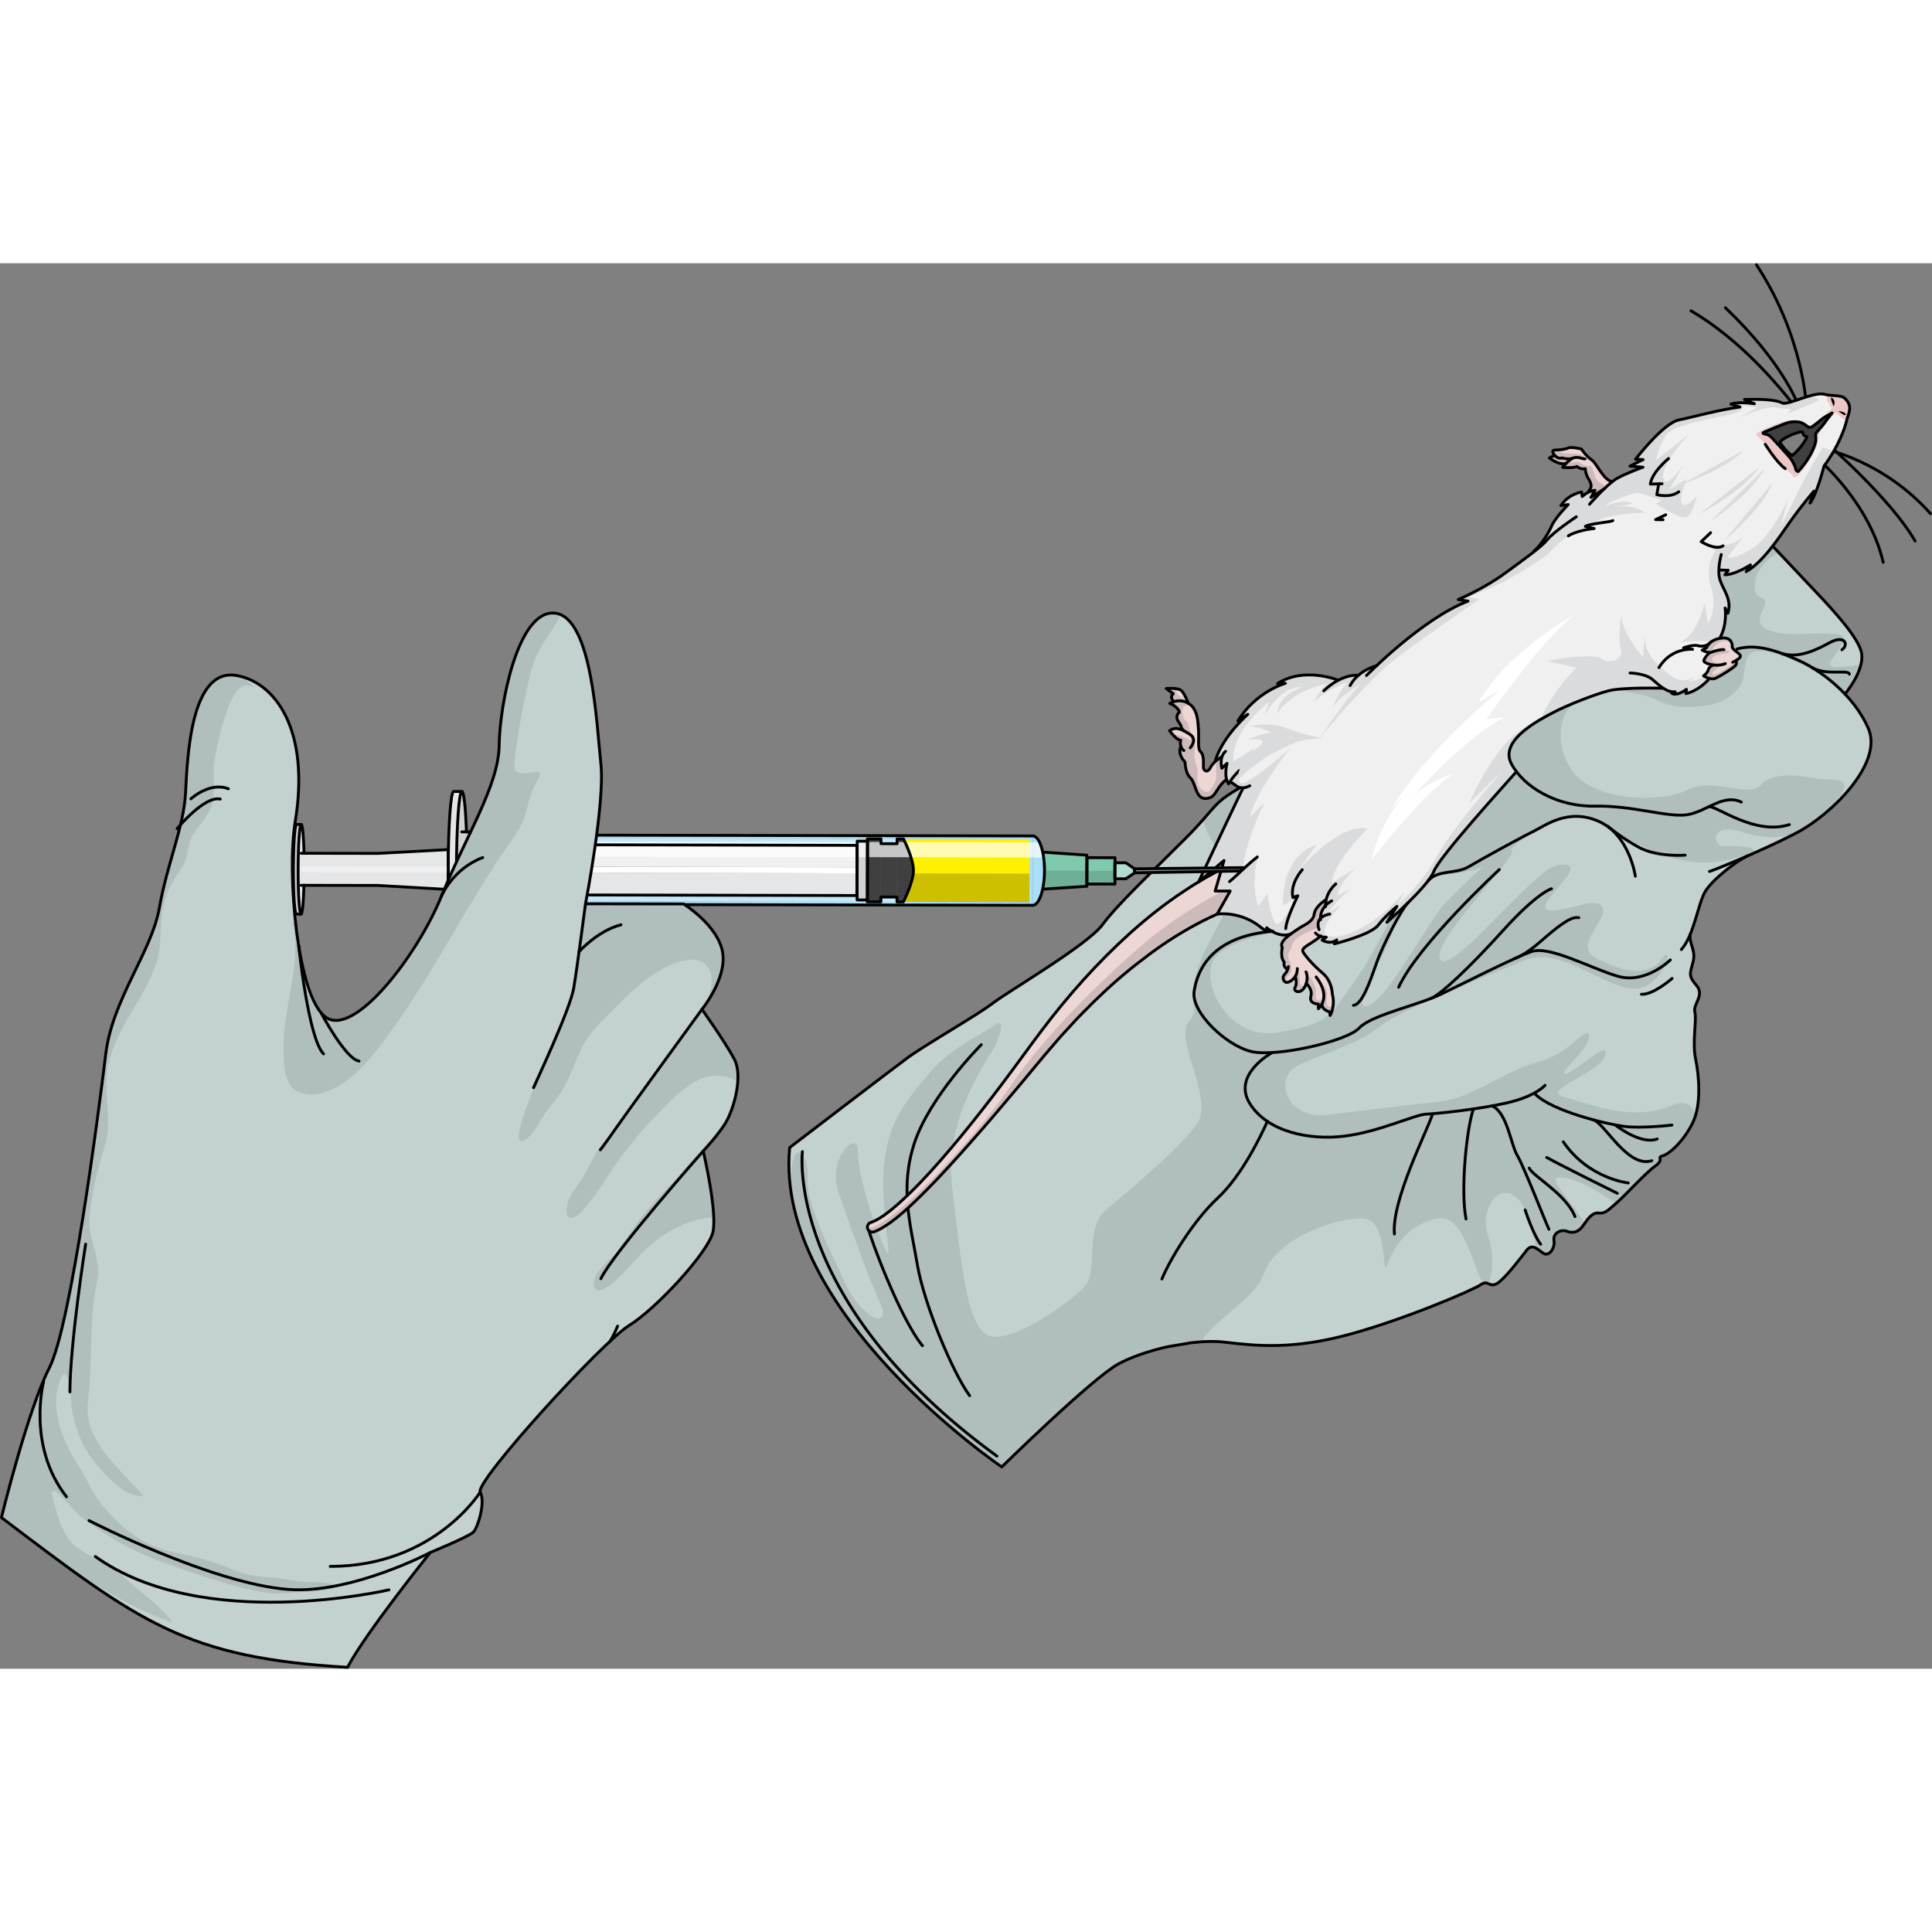 <?xml version="1.0" encoding="utf-8"?>
<!-- Created by: Science Figures, www.sciencefigures.org, Generator: Science Figures Editor -->
<svg version="1.1" id="Camada_1" xmlns="http://www.w3.org/2000/svg" xmlns:xlink="http://www.w3.org/1999/xlink" 
	 width="800px" height="800px" viewBox="0 0 672.143 488.979" enable-background="new 0 0 672.143 488.979"
	 xml:space="preserve">
<rect x="0" y="0" width="672.143" height="488.979" fill="#808080" stroke="none"/>
<g>
	<g>
		<g>
			<g>
				
					<path fill="#646464" stroke="#000000" stroke-width="0.5" stroke-linecap="round" stroke-linejoin="round" stroke-miterlimit="10" d="
					M628.439,49.933c-0.134,0-0.245-0.106-0.25-0.24c-0.009-0.24-1.076-24.326-17.343-49.055c-0.075-0.115-0.043-0.271,0.072-0.348
					c0.115-0.074,0.271-0.043,0.347,0.072c16.347,24.852,17.415,49.07,17.424,49.313c0.005,0.137-0.102,0.254-0.241,0.258
					C628.448,49.933,628.442,49.933,628.439,49.933z"/>
				
					<path fill="#646464" stroke="#000000" stroke-width="0.5" stroke-linecap="round" stroke-linejoin="round" stroke-miterlimit="10" d="
					M625.468,49.319c-0.102,0-0.199-0.064-0.235-0.168c-0.051-0.143-5.255-14.553-25.152-33.494
					c-0.099-0.094-0.102-0.252-0.007-0.353c0.093-0.098,0.252-0.104,0.353-0.008c19.992,19.033,25.228,33.547,25.278,33.689
					c0.045,0.131-0.023,0.273-0.153,0.32C625.525,49.314,625.496,49.319,625.468,49.319z"/>
				
					<path fill="#646464" stroke="#000000" stroke-width="0.5" stroke-linecap="round" stroke-linejoin="round" stroke-miterlimit="10" d="
					M625.578,51.607c-0.065,0-0.132-0.025-0.181-0.078c-0.045-0.047-0.203-0.252-0.466-0.6c-6.487-8.537-19.894-24.33-36.784-34.176
					c-0.119-0.068-0.159-0.223-0.09-0.342c0.068-0.119,0.221-0.16,0.343-0.09c16.965,9.889,30.419,25.738,36.928,34.305
					c0.244,0.32,0.39,0.514,0.433,0.559c0.094,0.101,0.089,0.26-0.011,0.354C625.701,51.585,625.64,51.607,625.578,51.607z"/>
				
					<path fill="#646464" stroke="#000000" stroke-width="0.5" stroke-linecap="round" stroke-linejoin="round" stroke-miterlimit="10" d="
					M671.643,87.386c-0.068,0-0.138-0.029-0.187-0.084c-16.428-18.477-36.615-22.393-36.817-22.43
					c-0.136-0.025-0.225-0.156-0.2-0.291c0.024-0.135,0.145-0.225,0.292-0.201c0.203,0.039,20.552,3.98,37.098,22.59
					c0.093,0.104,0.084,0.26-0.02,0.352C671.761,87.364,671.703,87.386,671.643,87.386z"/>
				
					<path fill="#646464" stroke="#000000" stroke-width="0.5" stroke-linecap="round" stroke-linejoin="round" stroke-miterlimit="10" d="
					M666.272,96.896c-0.086,0-0.172-0.045-0.217-0.125c-8.415-14.627-30.548-33.848-30.772-34.041
					c-0.103-0.09-0.115-0.248-0.025-0.352c0.092-0.105,0.249-0.117,0.353-0.027c0.224,0.193,22.421,19.471,30.878,34.17
					c0.068,0.121,0.027,0.273-0.092,0.342C666.357,96.886,666.315,96.896,666.272,96.896z"/>
				
					<path fill="#646464" stroke="#000000" stroke-width="0.5" stroke-linecap="round" stroke-linejoin="round" stroke-miterlimit="10" d="
					M655.162,104.306c-0.114,0-0.217-0.078-0.243-0.193c-4.77-20.73-22.426-35.695-22.603-35.844
					c-0.107-0.088-0.121-0.246-0.034-0.351c0.09-0.107,0.248-0.119,0.354-0.031c0.181,0.148,17.964,15.223,22.769,36.115
					c0.031,0.133-0.053,0.267-0.188,0.299C655.199,104.304,655.181,104.306,655.162,104.306z"/>
				<g>
					<g>
						<g>
							<g>
								<g id="XMLID_55_">
									<g>
										<path fill="#F0F0F1" d="M637.331,52.075c-0.448,0.424-2.401,1.299-3.031,1.781c-0.634,0.475-3.498,2.941-4.313,3.223
											c-0.818,0.289-1.469-0.66-2.76-1.383c-1.275-0.721-3.642-0.66-5.086-0.279c-1.449,0.385-8.342,3.313-8.342,3.313
											c-1.028,0.422-0.145,0.609,0.78,0.826c0.929,0.207,1.35,0.652,2.318,1.678c0.962,1.02,5.17,5.609,5.946,6.566
											c0.777,0.955,1.841,3.096,1.88,3.781c0.044,0.678,0.841,0.893,0.841,0.893c4.68-5.023,5.986-9.512,6.133-10.619
											c0.145-1.096-0.355-2.313,0.345-3.096c0.707-0.793,2.31-2.543,2.582-3.033C634.881,55.234,637.778,51.653,637.331,52.075z
											 M639.53,51.429c0,0,2.662,2.15,2.6,1.178C642.063,51.638,639.53,51.429,639.53,51.429z M433.349,218.579
											c0.066-0.152,0.089-0.209,0.043-0.127C433.377,218.476,433.364,218.515,433.349,218.579z M637.93,49.735
											c0,0,0.923-1.68-0.432-2.773C636.144,45.866,637.93,49.735,637.93,49.735z M553.476,81.444l4.643-2.98l0.008,0.006
											c0.93-0.912,1.887-1.768,2.77-2.465c0.575-0.455,1.11-0.836,1.586-1.109c3.321-1.894,9.112-3.943,9.112-3.943
											l-4.552-0.361l4.59-2.271l-2.637-0.121c0,0,9.614-12.564,15.08-13.684c5.467-1.123,13.524-3.445,21.225-4.502
											l-3.141-1.037c2.815-0.916,7.854-0.154,8.165-0.102l-3.396-1.48c4.148-0.107,10.433-0.164,13.179,1.23
											c1.814,0.924,11.024-4.156,14.814-2.998c2.045,0.629,5.599,0.086,6.972,1.438c2.926,2.865,1.03,5.438,0.531,7.711
											c-0.603,2.742-3.107,9.453-7.833,15.742c0,0-2.593,10.088-4.879,12.932l1.347-4.168c0,0-4.444,5.166-8.411,10.836
											c-1.748,2.492-3.752,5.467-5.956,8.291c-2.809,3.619-5.928,7-9.212,8.881l1.508-2.354c0,0-5.324,3.473-8.903,3.432
											l1.151-1.547l-2.702-0.096l-0.527-0.533c-0.077,1.338-0.017,2.76,0.366,3.953c1.095,3.467,4.283,6.842,2.742,11.625
											l-0.944-1.805c0.049,0.34,0.794,5.887-1.896,10.537c-1.498,0.271-2.613,0.852-3.388,1.559
											c-0.086,0.08-0.157,0.16-0.238,0.236c-0.416,0.441-0.717,0.924-0.91,1.406l-1.553,0.906c0,0,1.429,0.777,2.558,0.816
											l0.006,0.006c0,0-2.242,2.205-1.952,3.023c0.165,0.465,1.553,1.107,3.283,1.324c0,0-1.523,0.541-1.78,1.68
											c-0.255,1.125-1.652,2.082-1.652,2.082s0.955,0.629,2.104,0.91c-4.293,4.787-8.244,5.248-8.244,5.248l0.19-1.459
											c-3.783,2.76-5.228,1.266-5.228,1.266l1.329-0.408c-1.514,0.135-2.867-0.402-4.141-1.236c0,0-14.047-0.42-19.041,0.873
											c-4.99,1.293-14.491,5.051-19.055,7.459c-4.564,2.408-19.156,9.656-14.761,17.934c0.522,0.973,1.14,1.932,1.855,2.859
											l-0.596,0.449c-3.888,4.438-26.327,29.049-28.277,34.219c-0.333,0.887-1.03,1.98-1.946,3.191
											c-0.009,0.02-0.026,0.037-0.042,0.051c-4.497,5.872-14.298,14.392-14.298,14.392l3.471-5.537c0,0-3.868,3.117-6.505,6.521
											c-2.637,3.424-15.263,6.504-15.263,6.504l0.853-1.363c-2.392,1.797-5.083,0.051-5.083,0.051l1.435-0.98
											c-0.82,0.027-1.501-0.102-2.037-0.301c-1.214-0.445-1.742-1.213-1.72-1.189l1.244-1.174
											c-0.695-1.852-0.275-3.08,0.497-3.883c-0.001-2.027,0.84-3.479,1.753-4.463c-0.005-0.754,0.084-1.461,0.247-2.121
											c0,0-3.846,2.324-4.195,5.102c-0.336,2.777-3.826,3.873-5.113,4.826c-0.504,0.375-1.766,1.131-3.026,2.059
											c-2.43,0.941-4.924,0.012-6.545-0.891c-0.729,0.055-1.441,0.131-2.123,0.213c-7.368-6.688-7.276-12.988-7.04-14.069
											c-0.26,0.595-1.157,2.485-1.157,2.485c-2.358-5.802-1.503-20.077-1.503-20.077l-1.056,3.242
											c-2.06-10.555,2.696-21.369,2.862-21.734c-0.392,0.02-0.744-0.008-1.065-0.088c-1.766-0.422-2.599-2.096-3.7-1.816
											c-0.216,0.328-0.323,0.518-0.323,0.518c-0.336-0.477-0.556-1.027-0.707-1.607c-0.631-2.498,0.188-5.529,0.188-5.529
											l-1.808,1.705c-0.415-1.82-0.262-3.146,0.071-4.07c0,0-1.188,0.676-2.311,1.697l-0.088-0.092
											c2.485-8.557,11.339-16.291,11.339-16.291l-3.424,2.297c6.062-9.969,16.031-12.969,16.5-13.1l-2.699,0.072
											c9.126-5.863,20.742-1.297,21.135-1.145l0.006,0.006c4.076-2.131,6.927-1.705,6.927-1.705l0.008,0.008
											c2.628-2.283,5.639-3.148,6.321-3.32c6.269-5.916,19.919-17.918,31.853-22.506l-3.423-0.549c0,0,8.922-3.713,16.435-9.246
											c4.121-3.047,7.477-5.441,10.021-7.447l-0.107-0.135c2.446-2.086,5.001-6.064,6.222-8.867
											c1.217-2.791,5.728-7.346,5.728-7.346l-2.553,0.348c2.622-4.027,7.182-4.715,7.182-4.715l0.222,1.58
											c0.873-0.826,1.752-1.33,2.488-1.641c1.152-0.49,1.979-0.512,1.979-0.512L553.476,81.444z"/>
										<path fill="#EDC7C6" d="M634.625,55.726c-0.272,0.49-1.875,2.24-2.582,3.033c-0.699,0.783-0.199,2-0.345,3.096
											c-0.147,1.107-1.453,5.596-6.133,10.619c0,0-0.797-0.215-0.841-0.893c-0.039-0.686-1.103-2.826-1.88-3.781
											c-0.776-0.957-4.984-5.547-5.946-6.566c-0.969-1.025-1.39-1.471-2.318-1.678c-0.925-0.217-1.809-0.404-0.78-0.826
											c0,0,6.893-2.928,8.342-3.313c1.444-0.381,3.811-0.441,5.086,0.279c1.291,0.723,1.941,1.672,2.76,1.383
											c0.162-0.055,0.413-0.201,0.704-0.4c-0.443,0.113-0.875,0.066-1.29-0.234c-2.056-1.506-4.857-2.307-8.425-1.492
											c-3.568,0.818-8.769,3.555-9.838,4.18c-1.067,0.627,2.44,1.908,4.036,5.762c1.596,3.855,5.841,6.867,7.262,7.695
											c1.419,0.828,1.352,3.189,3.592,0.695c2.237-2.494,6.153-8.488,6.438-11.566c0.286-3.076,1.023-3.646,3.005-6.281
											c1.979-2.635,3.513-3.443,3.513-3.443s1.515,2.219,3.494,2.57c0.562-2.223,2.253-4.725-0.585-7.5
											c-1.195-1.176-4.036-0.918-6.102-1.244c-0.278,0.713-0.434,1.82,0.463,3.01c1.516,2.012,1.269,1.48-0.481,3.006
											c-0.751,0.654-1.65,1.869-2.596,2.928c0.504-0.412,0.925-0.758,1.122-0.906c0.63-0.482,2.583-1.357,3.031-1.781
											 M642.129,52.607c0.063,0.973-2.6-1.178-2.6-1.178S642.063,51.638,642.129,52.607z M637.498,46.962
											c1.354,1.094,0.432,2.773,0.432,2.773S636.144,45.866,637.498,46.962z"/>
										<path fill="#EDD7D5" d="M452.082,231.279c1.287-0.953,4.777-2.049,5.113-4.826c0.35-2.777,4.195-5.102,4.195-5.102
											c-0.163,0.66-0.252,1.367-0.247,2.121c-0.913,0.984-1.754,2.436-1.753,4.463c-0.773,0.803-1.192,2.031-0.497,3.883
											l-1.244,1.174c-0.022-0.024,0.506,0.744,1.72,1.189c-3.87,3.154-7.048,3.855-5.922,5.613
											c1.136,1.797,3.577,4.527,6.801,7.285c3.226,2.762,3.27,7.189,3.27,7.189c1.118,4.254-0.757,7.426-0.757,7.426
											l-0.207-1.258c-2.847-0.805-2.663-2.543-2.624-2.768c-0.556,1.107-1.264,1.678-1.264,1.678l-0.027-1.639
											c-0.659,0-3.268-0.223-2.581-2.734c0.692-2.518-1.625-4.393-1.625-4.393c-0.12,0.359-0.276,0.746-0.486,1.131
											c-1.54,2.869-4.219,1.531-3.389,0.227c0.837-1.299,0.124-3.686,0.124-3.686l-0.123-0.08
											c-0.984,1.512-2.609,2.277-3.266,1.951c-0.982-0.5-1.268-1.896-0.315-2.795c0.499-0.471,0.8-1.115,0.994-1.646
											l-0.007-0.006c-1.836-1.051-1.139-2.471-1.139-2.471c-1.542-1.635-0.719-5.133-0.719-5.133
											c-0.976-1.453,0.975-3.295,2.948-4.736C450.317,232.41,451.578,231.654,452.082,231.279z"/>
										<path fill="#EDD7D5" d="M603.723,139.974c-0.982,1.051-5.043,3.555-6.813,4.381c-0.674,0.313-1.445,0.27-2.157,0.096
											c-1.148-0.281-2.104-0.91-2.104-0.91s1.398-0.957,1.652-2.082c0.258-1.139,1.78-1.68,1.78-1.68
											c-1.731-0.217-3.118-0.859-3.283-1.324c-0.29-0.818,1.952-3.023,1.952-3.023l-0.006-0.006
											c-1.13-0.039-2.558-0.816-2.558-0.816l1.553-0.906c0.193-0.482,0.494-0.965,0.91-1.406c0.086-0.07,0.172-0.15,0.238-0.236
											c0.774-0.707,1.89-1.287,3.388-1.559c0.288-0.047,0.585-0.09,0.905-0.121c3.109-0.287,3.544,2.086,3.454,3.016
											c-0.047,0.479,0.496,0.973,1.139,1.484c0.601,0.477,1.283,0.965,1.635,1.453c0.386,0.557-0.427,1.234-1.247,1.748
											C603.445,138.585,604.705,138.921,603.723,139.974z"/>
										<path fill="#C3D1D1" d="M647.49,134.976c1.738,6.225-5.62,14.896-5.62,14.896c-3.593-3.793-7.595-6.85-11.145-9.041
											c-1.81-1.115-3.495-2.006-4.96-2.648c-1.919-0.852-3.864-1.686-5.823-2.406c-5.183-1.908-10.499-3.041-15.636-1.572
											l-0.532,0.676c-0.643-0.512-1.186-1.006-1.139-1.484c0.09-0.93-0.345-3.303-3.454-3.016
											c-0.32,0.031-0.617,0.074-0.905,0.121c2.69-4.65,1.944-10.197,1.896-10.537l0.944,1.805
											c1.541-4.783-1.648-8.158-2.742-11.625c-0.383-1.193-0.443-2.615-0.366-3.953l0.527,0.533l2.702,0.096l-1.151,1.547
											c3.579,0.041,8.903-3.432,8.903-3.432l-1.508,2.354c3.284-1.881,6.403-5.262,9.212-8.881l0.107,0.086
											c0,0,5.991,6.361,11.934,12.656C634.681,117.452,645.753,128.749,647.49,134.976z"/>
										<path fill="#C3D1D1" d="M575.87,314.063c0.091-0.059,0.176-0.125,0.262-0.184c2.94-2.213,0.106-2.795,2.303-3.35
											c2.254-0.576,7.174-4.908,10.397-11.369c3.223-6.459,2.238-16.715,1.05-22.424c-1.195-5.705,0.467-13.488-0.252-16.225
											c-0.72-2.738,3.523-5.813,0.586-9.252c-2.936-3.443-2.279-4.063-1.201-8.188c1.079-4.123-1.416-6.105-0.989-9.604
											c0.007-0.008,0.007-0.008,0.007-0.008c2.173-5.268,3.397-11.828,5.208-14.878c2.462-4.152,10.839-10.604,14.61-12.348
											c0.084-0.031,0.16-0.066,0.239-0.104c5.534-2.414,11.871-5.313,17.063-8.039c11.848-6.211,30.102-24.061,24.859-36.197
											c-1.975-4.551-4.893-8.592-8.142-12.023c-3.593-3.793-7.595-6.85-11.145-9.041c-1.81-1.115-3.495-2.006-4.96-2.648
											c-1.919-0.852-3.864-1.686-5.823-2.406c-5.183-1.908-10.499-3.041-15.636-1.572l-0.532,0.676
											c0.601,0.477,1.283,0.965,1.635,1.453c0.386,0.557-0.427,1.234-1.247,1.748c-0.717,0.504,0.544,0.84-0.439,1.893
											c-0.982,1.051-5.043,3.555-6.813,4.381c-0.674,0.313-1.445,0.27-2.157,0.096c-4.293,4.787-8.244,5.248-8.244,5.248
											l0.19-1.459c-3.783,2.76-5.228,1.266-5.228,1.266l1.329-0.408c-1.514,0.135-2.867-0.402-4.141-1.236
											c0,0-14.047-0.42-19.041,0.873c-4.99,1.293-14.491,5.051-19.055,7.459c-4.564,2.408-19.156,9.656-14.761,17.934
											c0.522,0.973,1.14,1.932,1.855,2.859l-0.596,0.449c-3.888,4.438-26.327,29.049-28.277,34.219
											c-0.333,0.887-1.03,1.98-1.946,3.191c-0.009,0.02-0.026,0.037-0.042,0.051c-4.497,5.872-14.298,14.392-14.298,14.392
											l3.471-5.537c0,0-3.868,3.117-6.505,6.521c-2.637,3.424-15.263,6.504-15.263,6.504l0.853-1.363
											c-2.392,1.797-5.083,0.051-5.083,0.051l1.435-0.98c-0.82,0.027-1.501-0.102-2.037-0.301
											c-3.87,3.154-7.048,3.855-5.922,5.613c1.136,1.797,3.577,4.527,6.801,7.285c3.226,2.762,3.27,7.189,3.27,7.189
											c1.118,4.254-0.757,7.426-0.757,7.426l-0.207-1.258c-2.847-0.805-2.663-2.543-2.624-2.768
											c-0.556,1.107-1.264,1.678-1.264,1.678l-0.027-1.639c-0.659,0-3.268-0.223-2.581-2.734
											c0.692-2.518-1.625-4.393-1.625-4.393c-0.12,0.359-0.276,0.746-0.486,1.131c-1.54,2.869-4.219,1.531-3.389,0.227
											c0.837-1.299,0.124-3.686,0.124-3.686l-0.123-0.08c-0.984,1.512-2.609,2.277-3.266,1.951
											c-0.982-0.5-1.268-1.896-0.315-2.795c0.499-0.471,0.8-1.115,0.994-1.646l-0.007-0.006
											c-1.836-1.051-1.139-2.471-1.139-2.471c-1.542-1.635-0.719-5.133-0.719-5.133c-0.976-1.453,0.975-3.295,2.948-4.736
											c-2.43,0.941-4.924,0.012-6.545-0.891c-0.729,0.055-1.441,0.131-2.123,0.213c-19.451,2.416-23.934,13.756-24.958,20.686
											c-1.06,7.213,10.968,18.641,19.673,20.846c1.81,0.457,4.318,0.574,7.193,0.42l0.008,0.18c0,0-13.647,7.486-7.543,17.471
											c1.551,2.537,3.669,4.625,6.165,6.293c2.394,1.617,5.146,2.848,8.081,3.721c-1.079,16.602-15.791,42.748-27.13,59.713
											c-2.818,4.215-5.283,8.752-7.494,13.57c4.229-0.496,8.315-0.602,11.846-0.18c11.19,1.324,23.527,2.545,42.854-2.648
											c19.327-5.195,43.438-15.525,46.046-17.367c2.612-1.842,3.003,1.205,5.769-0.473c2.764-1.678,8.252-9.031,10.243-11.529
											c1.986-2.5,3.841-0.209,5.778,1.066c1.931,1.285,4.146-1.738,3.707-4.43c-0.439-2.691,2.551-3.961,4.423-3.242
											c1.863,0.727,4.003,0.57,5.773-2.031c1.77-2.603,3.232-4.605,5.53-4.289c2.307,0.309,3.817-1.736,6.074-3.559
											C564.692,325.053,572.511,316.43,575.87,314.063z"/>
										<path fill="#C3D1D1" d="M438.097,304.445c0,0,0.915,9.871-13.286,36.955c-6.933,13.228-13.335,24.627-18.617,35.553
											c-6.465,1.432-12.632,3.572-17.002,5.92c-9.076,4.863-40.678,35.893-40.678,35.893s-79.291-53.73-73.798-111.104
											c0,0,34.627-26.506,40.844-31.107c6.214-4.609,24.411-14.951,29.806-19.109c5.395-4.158,33.028-20.299,38.186-27.342
											s17.686-18.782,28.853-29.991c11.173-11.201,8.738-11.676,19.025-17.693c0.321,0.08,0.674,0.107,1.065,0.088
											c-0.166,0.365-4.922,11.18-2.862,21.734l1.056-3.242c0,0-0.855,14.275,1.503,20.077c0,0,0.897-1.891,1.157-2.485
											c-0.236,1.081-0.328,7.382,7.04,14.069c-19.451,2.416-23.934,13.756-24.958,20.686
											c-1.06,7.213,10.968,18.641,19.673,20.846c1.81,0.457,4.318,0.574,7.193,0.42l0.008,0.18c0,0-13.647,7.486-7.543,17.471
											c1.551,2.537,3.669,4.625,6.165,6.293C440.306,299.926,439.344,302,438.097,304.445z"/>
										<path fill="#404041" d="M625.566,72.474c0,0-0.797-0.215-0.841-0.893c-0.039-0.686-1.103-2.826-1.88-3.781
											c-0.776-0.957-4.984-5.547-5.946-6.566c-0.969-1.025-1.39-1.471-2.318-1.678c-0.925-0.217-1.809-0.404-0.78-0.826
											c0,0,6.893-2.928,8.342-3.313c1.444-0.381,3.811-0.441,5.086,0.279c1.291,0.723,1.941,1.672,2.76,1.383
											c0.814-0.281,3.679-2.748,4.313-3.223c0.63-0.482,2.583-1.357,3.031-1.781c0.446-0.422-2.45,3.158-2.706,3.65
											c-0.272,0.49-1.875,2.24-2.582,3.033c-0.699,0.783-0.199,2-0.345,3.096C631.552,62.962,630.245,67.45,625.566,72.474z
											 M623.556,66.894c4.073-3.609,5.091-6.496,5.091-6.496l-1.098-0.529l-0.566-1.232c-2.396,0.014-8.122,3.057-7.707,3.723
											C621.478,65.835,623.556,66.894,623.556,66.894z"/>
										<path fill="none" stroke="#000000" stroke-linecap="round" stroke-linejoin="round" stroke-miterlimit="10" d="
											M625.566,72.474c0,0-0.797-0.215-0.841-0.893c-0.039-0.686-1.103-2.826-1.88-3.781c-0.776-0.957-4.984-5.547-5.946-6.566
											c-0.969-1.025-1.39-1.471-2.318-1.678c-0.925-0.217-1.809-0.404-0.78-0.826c0,0,6.893-2.928,8.342-3.313
											c1.444-0.381,3.811-0.441,5.086,0.279c1.291,0.723,1.941,1.672,2.76,1.383c0.814-0.281,3.679-2.748,4.313-3.223
											c0.63-0.482,2.583-1.357,3.031-1.781c0.446-0.422-2.45,3.158-2.706,3.65c-0.272,0.49-1.875,2.24-2.582,3.033
											c-0.699,0.783-0.199,2-0.345,3.096C631.552,62.962,630.245,67.45,625.566,72.474z M623.556,66.894
											c4.073-3.609,5.091-6.496,5.091-6.496l-1.098-0.529l-0.566-1.232c-2.396,0.014-8.122,3.057-7.707,3.723
											C621.478,65.835,623.556,66.894,623.556,66.894z"/>
										<path fill="#EDD7D5" d="M546.937,67.933c-1.614,0.381-3.516-0.211-3.516-0.211c-0.897,0.363-1.912-0.184-2.558-0.891
											c-0.735-0.809-0.994-1.82-0.022-1.844c1.812-0.057,3.733-0.219,4.704-0.713c0.977-0.51,4.601,0.344,4.601,0.344
											s1.629,2.475,3.553,3.766c1.92,1.295,3.931,6.891,7.197,7.621c-0.883,0.697-1.84,1.553-2.77,2.465l-0.008-0.006
											l-4.643,2.98l1.433-2.434c0,0-0.826,0.021-1.979,0.512l-0.168-0.402c1.256-1.172,0.849-2.576-0.179-4.217
											c-1.032-1.635-1.063-3.432-1.063-3.432c-1.716,0.379-2.906-0.773-2.906-0.773c-1.354,0.656-4.965,0.334-4.965,0.334
											s0.474-0.631,1.192-1.371C545.415,69.058,546.164,68.39,546.937,67.933z"/>
										<path fill="#CDBBBB" d="M544.842,69.661l-0.018-0.02c-2.61,0.75-5.793-1.914-5.793-1.914l1.833-0.896
											c0.646,0.707,1.66,1.254,2.558,0.891c0,0,1.901,0.592,3.516,0.211C546.164,68.39,545.415,69.058,544.842,69.661z"/>
										<path fill="#EDD7D5" d="M426.699,179.513c-0.631-2.498,0.188-5.529,0.188-5.529l-1.808,1.705
											c-0.415-1.82-0.262-3.146,0.071-4.07c0,0-1.188,0.676-2.311,1.697c-0.664,0.602-1.305,1.307-1.686,2.074
											c-1.03,2.082-2.457,1.24-2.489-0.021c-0.036-1.26,0.266-4.365-0.939-5.363c-1.205-1-0.533-4.803-0.763-7.643
											c-0.226-2.846-0.231-5.299-1.759-7.6c-0.445-0.672-1.067-1.25-1.81-1.682c0,0-1.227-3.316-2.393-4.416
											c-1.161-1.09-5.258-0.703-5.258-0.703l2.44,1.822c0,0-1.553,1.055,0.248,2.711c-0.495,0.146-0.995,0.355-1.476,0.637
											c0,0,2.764,1.006,3.371,3.018c0,0-1.802,1.303-0.254,3.457c1.543,2.146,0.292,1.627,1.867,3.096
											c-1.852-0.959-3.32-1.238-5.056-0.088c0,0,2.365,3.324,3.888,3.303c0,0-0.318,1.107,0.071,2.221
											c0,0-1.468,2.316,1.429,5.385c0,0,0.029,3.85,1.898,5.564c1.874,1.711,1.717,7.414,5.439,7.119
											C423.328,185.923,422.561,182.911,426.699,179.513z"/>
									</g>
								</g>
							</g>
							<path fill="#CDBBBB" d="M419.609,186.206c3.72-0.283,2.952-3.295,7.09-6.693c-0.631-2.498,0.188-5.529,0.188-5.529
								l-1.808,1.705c-0.415-1.82-0.262-3.146,0.071-4.07c0,0-0.92,0.523-1.906,1.346c-0.638,2.756,0.409,5.861-0.602,7.684
								c-1.479,2.666-2.278,4.514-4.736,2.293c-2.459-2.221-0.756-6.188-1.374-7.42c-0.619-1.232-1.193-3.959-0.959-5.633
								c0.235-1.676,0.408-4.381-0.947-6.006c-1.354-1.629-0.462-3.381-1.922-4.543c-1.462-1.162-1.836-4.443-0.6-5.248
								c0.593-0.385,1.59-0.287,2.476-0.082c-0.348-0.353-0.74-0.672-1.186-0.928c0,0-0.185-0.502-0.48-1.176
								c-1.263-0.479-2.736-1.195-3.393-2.092c-0.549-0.752-0.017-1.24,0.756-1.551c-1.61-0.574-4.533-0.301-4.533-0.301l2.44,1.822
								c0,0-1.553,1.055,0.248,2.711c-0.495,0.146-0.995,0.355-1.476,0.637c0,0,2.764,1.006,3.371,3.018
								c0,0-1.802,1.303-0.254,3.457c1.543,2.146,0.292,1.627,1.867,3.096c-0.577-0.299-1.112-0.521-1.636-0.664
								c1.56,0.996,3.662,2.092,3.906,3.324c0.294,1.506-1.393-0.32-3.617-0.945c-0.982-0.277-2.012-0.531-2.864-0.736
								c0.826,0.969,2.098,2.248,3.043,2.236c0,0-0.318,1.107,0.071,2.221c0,0-1.468,2.316,1.429,5.385c0,0,0.029,3.85,1.898,5.564
								C416.043,180.798,415.886,186.501,419.609,186.206z"/>
							<g>
								<path fill="#CDBBBB" d="M463.868,256.953c-0.468,1.215-1.005,2.082-1.534,1.73c-1.468-0.977-0.396-2.533-0.693-5.158
									c-0.297-2.627-2.617-3.16-2.617-3.16c2.804,6.434,0.189,6.357-0.825,5.863c-1.011-0.496,0.174-2.705-0.877-5.164
									c-1.051-2.459-1.844-4.07-2.57-1.568c-0.728,2.502-2.779,2.441-2.535,0.393c0.203-1.68-0.914-3.858-0.914-3.858
									c0.075,0.555-0.223,1.412-0.719,2.16l0.099,0.063c0,0,0.713,2.387-0.124,3.686c-0.83,1.305,1.849,2.643,3.389-0.227
									c0.21-0.385,0.366-0.771,0.486-1.131c0,0,2.317,1.875,1.625,4.393c-0.686,2.512,1.922,2.734,2.581,2.734l0.027,1.639
									c0,0,0.708-0.57,1.264-1.678c-0.039,0.225-0.223,1.963,2.624,2.768l0.207,1.258
									C462.761,261.695,463.881,259.787,463.868,256.953z"/>
								<path fill="#CDBBBB" d="M447.293,250.125c0.504,0.252,1.587-0.152,2.507-1.041c-0.377,0.328-0.791,0.564-1.22,0.607
									c-1.212,0.115-1.671-0.422-0.127-2.061c1.541-1.635,0.496-4.281,0.496-4.281c-1.888-2.578,0.231-4.76,0.231-4.76
									s0.149-1.957,1.783-3.498c1.633-1.541,7.116-3.813,7.116-3.813c0.102-0.262,0.276-0.559,0.483-0.867
									c-0.096-1.096,0.272-1.898,0.827-2.477c-0.001-2.027,0.84-3.479,1.753-4.463c-0.005-0.754,0.084-1.461,0.247-2.121
									c0,0-3.846,2.324-4.195,5.102c-0.336,2.777-3.826,3.873-5.113,4.826c-0.504,0.375-1.766,1.131-3.026,2.059
									c-1.973,1.441-3.924,3.283-2.948,4.736c0,0-0.823,3.498,0.719,5.133c0,0-0.697,1.42,1.139,2.471l0.007,0.006
									c-0.194,0.531-0.495,1.176-0.994,1.646C446.026,248.229,446.311,249.625,447.293,250.125z"/>
							</g>
							<g>
								<path fill="#E5E6E7" d="M438.113,204.812c-0.016,0.016-0.039,0.057-0.065,0.107
									C438.129,204.812,438.16,204.767,438.113,204.812z"/>
								<path fill="#DADBDC" d="M629.387,46.536c-0.46,0-0.93,0.04-1.41,0.11c-3.44,1.1-6.84,2.5-7.87,1.98
									c-2.75-1.4-9.03-1.34-13.18-1.23l3.4,1.48c-0.31-0.05-5.35-0.82-8.17,0.1l3.14,1.04c-7.7,1.05-15.76,3.38-21.22,4.5
									c-5.47,1.12-15.08,13.68-15.08,13.68l2.63,0.12l-4.59,2.28l4.56,0.36c0,0-5.79,2.05-9.12,3.94
									c-0.47,0.27-1.01,0.65-1.58,1.11c-0.88,0.7-1.84,1.55-2.77,2.46h-0.01l-4.64,2.98l1.43-2.43c0,0-0.82,0.02-1.98,0.51
									c-0.73,0.31-1.61,0.81-2.49,1.64l-0.22-1.58c0,0-4.56,0.68-7.18,4.71l2.55-0.35c0,0-4.51,4.56-5.72,7.35
									c-1.22,2.8-3.78,6.78-6.23,8.87l0.11,0.13c-2.54,2.01-5.9,4.4-10.02,7.45c-7.51,5.53-16.43,9.25-16.43,9.25l3.42,0.54
									c-11.93,4.59-25.59,16.59-31.85,22.51c-0.69,0.17-3.7,1.04-6.33,3.32v-0.01c0,0-2.85-0.42-6.93,1.71l-0.01-0.01
									c-0.39-0.15-12-4.72-21.13,1.15l2.7-0.08c-0.47,0.14-10.44,3.14-16.5,13.1l3.39-2.27c-0.52,0.46-8.9,7.98-11.31,16.27
									l0.09,0.09c1.12-1.02,2.31-1.7,2.31-1.7c-0.33,0.93-0.48,2.25-0.07,4.07l1.81-1.7c0,0-0.82,3.03-0.19,5.53
									c0.15,0.58,0.37,1.13,0.71,1.6c0,0,0.11-0.18,0.32-0.51c1.1-0.28,1.94,1.39,3.7,1.81c0.32,0.08,0.68,0.11,1.07,0.09
									c0,0,0,0-0.01,0.01c-0.21,0.47-4.9,11.22-2.86,21.73l1.06-3.25c0,0-0.85,14.28,1.5,20.08c0,0,0.9-1.89,1.16-2.48
									c-0.22,1.01-0.32,6.57,5.67,12.73c0.42,0.44,0.88,0.89,1.37,1.33c0.68-0.08,1.39-0.15,2.12-0.21
									c1.62,0.9,4.12,1.83,6.55,0.89c1.26-0.93,2.52-1.68,3.03-2.06c1.28-0.95,4.77-2.05,5.11-4.82c0.35-2.78,4.19-5.1,4.19-5.1
									c-0.16,0.66-0.25,1.36-0.24,2.12c-0.92,0.98-1.76,2.43-1.76,4.46c-0.77,0.8-1.19,2.03-0.49,3.88l-1.25,1.18
									c0,0,0.53,0.75,1.72,1.19c0.54,0.2,1.22,0.32,2.04,0.3l-1.44,0.98c0,0,2.7,1.74,5.09-0.05l-0.85,1.36
									c0,0,12.62-3.08,15.26-6.5c2.55-3.3,6.26-6.33,6.49-6.52l-3.46,5.53c0,0,9.8-8.52,14.3-14.39c0.02-0.01,0.03-0.03,0.04-0.05
									c0.92-1.21,1.62-2.31,1.95-3.19c1.95-5.17,24.39-29.78,28.28-34.22l0.59-0.45c-0.71-0.93-1.33-1.89-1.85-2.86
									c-2.89-5.43,2.4-10.42,7.68-13.89c-12.43,3.67-22.34,27.64-22.34,27.64l11.51-11.28c-1,1.15-17.28,19.79-22.86,29.89
									c-5.76,10.43-13.42,16.41-13.42,16.41l2.37-4.32c-13.72,15.87-26.83,17.63-27.8,14.39c-0.95-3.15,5.56-9.6,5.94-9.97
									l-4.67,2.95c1.26-2.86,7.73-8.34,7.73-8.34l-4.67,2.33c1.07-4.99,6.23-9.27,6.67-9.63l-8.57,5.18
									c0.31-6.94,12.42-18.79,12.42-18.79c-9.36-2.31-23.24,13.54-24.43,14.92l6.72-9.44c-13.08,4.65-11.74,21.28-11.74,21.28
									l4.36-2.66c0,0-4.91,10.45-6.79,8.9c-1.88-1.56-3.01-10.47-3.01-10.47l-0.81,1.2l-2.32,3.42
									c-2.38-5.63-1.28-13.18-0.37-16.85v-0.01c0.26-1.06,0.5-1.8,0.64-2.07c-0.14,0.18-0.45,0.56-0.85,1.04
									c-1.64,1.97-4.85,5.75-4.85,5.75c0.07-4.14,1.57-9.34,3.22-13.87c2.04-5.59,4.31-10.15,4.43-10.4l-5.06,5.19
									c1.48-8.06,13.24-23.07,13.92-23.95c-0.87,0.78-16.04,14.41-17.53,11.97c-1.5-2.43,4.69-11.52,5.03-12.03l-7.29,4.8
									c-0.76-10.72,12.38-20.83,12.38-20.83l-1.53,4.77c6.41-11.05,13.12-9.89,13.12-9.89c-9.08,3.16-8.61,9.17-8.61,9.17
									c5.49-8.51,17.31-10.31,17.31-10.31c-2.64,1.89-4.45,6.11-4.56,6.38c4.07-4.43,11.17-6.68,11.61-6.81
									c-2.75,2.43-5.32,8.94-5.48,9.34c2.28-4.42,9.98-8.79,9.98-8.79c-5.12,5.04-13.89,18.4-14.43,19.23
									c5.57-7.34,17.79-20.32,23.27-25.29c5.5-4.97,32.79-23.66,32.79-23.66l-3.95-0.43c0,0,2.82-1.42,7.8-3.41
									c4.98-2,19.13-10.37,21.13-13.09c2.01-2.72,7.67-6.2,9.84-7.2c2.17-1.01,9.37-2.19,9.37-2.19l-4.59-0.24
									c4.48-3.19,17.64-3.34,17.64-3.34c-3.66-2.9-8.54-2.29-9.5-2.13l5.42-1.1c-3.46-1.96-9.68,1.01-10.07,1.2
									c3.62-3,10.28-4.72,11.36-4.9c1.07-0.19,8.7,2.61,8.7,2.61s-2.39,1.21-1.86,1.33c0.53,0.12,8.61,5.6,10.67,4.48
									c2.01-1.08,3.34-7,3.42-7.37c-0.27,0.34-3.4,4.31-5,2.83c-1.62-1.5,1.49-8.47,1.64-8.82l-6.09,3.66l5.05-8.7
									c-0.4,0.55-7.23,9.97-7.27,4.36c-0.05-5.6,8.84-14.55,9.39-15.1l-11.9,9.36c0,0,0.77-4.48,3.46-8.68
									c2.69-4.2,20.08-6.26,24.08-7.75s2.43-2.71,2.43-2.71l5.33,0.79c0,0-8.16,4.58-5.45,3.27c2.72-1.32,8.78-3.71,11.23-3.32
									c2.45,0.4,6.08,0.71,6.08,0.71s-2.41,1.86-0.57,1.17c1.84-0.7,10.07-4.31,10.07-4.31S632.917,46.526,629.387,46.536z
									 M433.387,218.456c-0.01,0.02-0.02,0.06-0.04,0.12c0.03-0.07,0.06-0.13,0.06-0.15
									C433.407,218.436,433.397,218.436,433.387,218.456z"/>
							</g>
							<path fill="#DADBDC" d="M595.276,112.708c2.391,7.936-1.081,12.604-1.081,12.604l-1.222-7.188c0,0-1.99,11.146-8.985,14.043
								c0,0,5.493-1.348,11.408-0.504c0.731-0.523,1.679-0.945,2.88-1.162c2.69-4.65,1.944-10.197,1.896-10.537l0.944,1.805
								c1.541-4.783-1.648-8.158-2.742-11.625c-0.383-1.193-0.443-2.615-0.366-3.953l0.527,0.533l2.702,0.096l-1.151,1.547
								c3.579,0.041,8.903-3.432,8.903-3.432l-1.508,2.354c3.284-1.881,6.403-5.262,9.212-8.881
								c2.204-2.824,4.208-5.799,5.956-8.291c3.967-5.67,8.411-10.836,8.411-10.836l-1.347,4.168
								c2.286-2.844,4.879-12.932,4.879-12.932c1.291-1.715,2.407-3.461,3.375-5.15l-3.862-1.354c0,0-4.005,6.559-6.781,11.961
								c-2.776,5.4-7.843,15.744-7.843,15.744l2.669-9.936c0,0-5.624,13.188-12.66,17.512c-7.04,4.326-8.428,2.855-8.428,2.855
								l5.691-7.225c0,0-4.192,4.885-13.189,2.717l3.266,2.479C596.83,100.12,592.883,104.775,595.276,112.708z"/>
							<g>
								<path fill="#DADBDC" d="M540.564,156.193c4.563-2.408,14.065-6.166,19.055-7.459c4.994-1.293,19.041-0.873,19.041-0.873
									c1.273,0.834,2.627,1.371,4.141,1.236l-1.329,0.408c0,0,1.444,1.494,5.228-1.266l-0.19,1.459c0,0,3.951-0.461,8.244-5.248
									c-0.766-0.188-1.436-0.525-1.804-0.732c-1.733,0.924-3.693,1.709-5.292,1.664l2.482-1.914
									c-0.927,0.68-5.008,3.289-9.098-0.184c-4.652-3.947-9.565-7.189-8.841-15.748l-0.519,9.756c0,0-7.735-9.021-7.619-15.078
									c-0.422,3.045-1.177,9.668-0.164,12.232c1.33,3.377-4.44,5.115-6.768,3.143c-2.325-1.977-16.686-0.008-18.615,0.891
									l9.948,2.195c0,0-7.716,7.283-12.717,18.152C537.675,157.689,539.429,156.792,540.564,156.193z"/>
								<path fill="#DADBDC" d="M564.063,122.214c0.133-0.967,0.234-1.582,0.234-1.582
									C564.143,121.128,564.073,121.659,564.063,122.214z"/>
								<path fill="#DADBDC" d="M590.14,143.468c0.126-0.094,0.198-0.152,0.198-0.152L590.14,143.468z"/>
							</g>
							<path fill="#DADBDC" d="M611.968,70.97l-20.779,16.32C591.189,87.29,606.649,79.277,611.968,70.97z"/>
							<path fill="#DADBDC" d="M613.881,71.48l-18.942,18.418C594.939,89.898,609.468,80.3,613.881,71.48z"/>
							<path fill="#DADBDC" d="M616.572,76.499L599.6,96.751C599.6,96.751,613.078,85.722,616.572,76.499z"/>
							<path fill="#DADBDC" d="M606.485,65.159l-21.323,11.615C585.161,76.775,600.439,71.927,606.485,65.159z"/>
							<path fill="#CDBBBB" d="M556.839,76.507c-2.883-1.545-2.102-6.371-3.938-6.057c-1.839,0.314-3.889-1.484-3.889-1.484
								s-3.963,1.074-2.365-0.434c1.597-1.51,6.124,0.086,6.124,0.086l-2.589-2.18c0,0-2.648-0.166-5.475-0.34
								c-1.306-0.08-2.4-0.582-3.239-1.137c-0.209,0.01-0.42,0.02-0.627,0.025c-0.972,0.023-0.713,1.035,0.022,1.844
								c0.646,0.707,1.66,1.254,2.558,0.891c0,0,1.901,0.592,3.516,0.211c-0.773,0.457-1.521,1.125-2.095,1.729
								c-0.719,0.74-1.192,1.371-1.192,1.371s3.61,0.322,4.965-0.334c0,0,1.19,1.152,2.906,0.773c0,0,0.03,1.797,1.063,3.432
								c1.027,1.641,1.435,3.045,0.179,4.217l0.168,0.402c1.152-0.49,1.979-0.512,1.979-0.512l-1.433,2.434l4.643-2.98l0.008,0.006
								c0.293-0.289,0.589-0.566,0.884-0.838C558.407,77.331,557.695,76.966,556.839,76.507z"/>
							<path fill="#CDBBBB" d="M594.753,144.45c0.712,0.174,1.483,0.217,2.157-0.096c1.77-0.826,5.83-3.33,6.813-4.381
								c0.732-0.785,0.223-1.172,0.207-1.525c-2.516,2.057-8.361,5.855-8.238,4.453c0.136-1.549,5.332-4.143,5.332-4.143
								s-5.884,1.109-5.361-1.16c0.521-2.27,7.266-1.527,5.925-2.57c-1.341-1.047-6.088,0.275-6.088,0.275s0.213-2.549,3.167-3.561
								c1.455-0.498,2.753-0.246,3.697,0.137c-0.396-0.867-1.295-1.674-3.183-1.5c-0.32,0.031-0.617,0.074-0.905,0.121
								c-1.498,0.271-2.613,0.852-3.388,1.559c-0.066,0.086-0.152,0.166-0.238,0.236c-0.416,0.441-0.717,0.924-0.91,1.406
								l-1.553,0.906c0,0,1.429,0.777,2.558,0.816l0.006,0.006c0,0-2.242,2.205-1.952,3.023c0.165,0.465,1.553,1.107,3.283,1.324
								c0,0-1.523,0.541-1.78,1.68c-0.255,1.125-1.652,2.082-1.652,2.082S593.605,144.169,594.753,144.45z"/>
							<path fill="#FFFFFF" d="M547.475,122.501c0,0-22.938,12.31-33.063,30.271l7.818-4.576c0,0-26.142,21.219-38.195,41.652
								l13.418-15.465c0,0-16.792,15.848-20.173,33.045c0,0,18.468-23.965,28.73-29.916c0,0-9.683,2.602-15.146,8.689
								c0,0,19.868-22.486,33.009-28.352l-6.748,0.768C517.124,158.618,535.677,131.771,547.475,122.501z"/>
							<path fill="#B0BEBE" d="M581.458,293.072c-14.101,5.836-28.802-0.832-37.385-3.002c-8.586-2.17,12.729-8.281,14.349-14.479
								s-10.261,5.949-13.634,6.332c-3.376,0.383,8.916-9.352,8.069-13.217c-0.851-3.871-6.915,6.525-17.559,9.1
								c-10.646,2.572-23.431,12.773-34.513,13.895c-11.082,1.123-26.033,3.092-39.528,4.623
								c-13.496,1.531-18.84-13.035-9.102-17.559c9.74-4.523,20.384-7.096,27.765-13.129c7.379-6.033,37.503-17.654,50.15-23.053
								c12.645-5.4,27.592,9.445,38.151,9.75s14.898-16.863,9.904-10.283c-4.995,6.582-13.579,4.412-22.572-0.172
								c-8.998-4.582,4.227-13.328,1.951-17.719c-2.274-4.391-13.029,2.025-18.763,0.9c-5.732-1.127,11.938-14.069,6.698-15.661
								c-5.236-1.594-10.698,4.494-18.106,11.487c-7.408,6.992-25.301,27.613-26.531,20.371
								c-1.231-7.242,30.404-38.034,24.615-37.241c-5.787,0.793-16.217,12.502-22.14,18.095
								c-5.93,5.594-20.199,34.008-27.471,36.199c-7.27,2.193,8.264-19.938,9.995-29.977c0.182-1.053,0.271-1.791,0.281-2.281
								c-0.785,0.727-1.487,1.363-2.057,1.877c-2.421,4.326-6.809,13.297-12.275,21.135c-3.847,5.518-6.067,9.041-8.495,11.506
								c-0.259,0.715-0.497,1.125-0.497,1.125l-0.091-0.555c-3.451,3.209-7.59,4.492-17.393,6.375
								c-17.395,3.342-27.397-16.164-23.31-24.693c2.509-5.227,13.251-8.379,21.195-10.035c-0.231-0.111-0.447-0.227-0.652-0.34
								c-0.729,0.055-1.441,0.131-2.123,0.213c-7.368-6.688-7.276-12.988-7.04-14.069c-0.26,0.595-1.157,2.485-1.157,2.485
								c-2.358-5.802-1.503-20.077-1.503-20.077l-1.056,3.242c-2.06-10.555,2.696-21.369,2.862-21.734
								c-0.392,0.02-0.744-0.008-1.065-0.088c-7.667,4.486-8.271,5.893-12.706,10.957c1.225,12.115,17.157,15.414,4.539,37.952
								c-14.783,26.412-4.123,26.307-9.583,32.395c-5.463,6.088,8.823,27.158,2.814,35.631
								c-6.011,8.475-23.735,23.336-31.612,29.834c-7.873,6.498-2.528,21.064-7.495,26.686
								c-4.967,5.623-25.077,19.936-33.168,17.299s-9.811-26.227-12.931-51.301c-3.118-25.07,13.345-46.215,14.884-49.533
								c1.537-3.316,4.146-10.449-0.271-7.213c-4.52,3.309-15.119,7.73-22.583,16.643c-7.462,8.91-14.406,16.398-15.838,32.693
								c-1.431,16.289,4.213,37.113,0.156,27.867s-9.344-25.732-9.122-33.414c0.222-7.68-11.112,2.082-6.673,14.701
								c4.44,12.619,9.757,28.146,14.28,37.887c4.521,9.738-5.955,6.553-12.287-7.082c-6.331-13.635-13.595-28.258-12.878-36.404
								c0.714-8.146-5.812-15.061-5.816,1.754c-0.001,0.994-0.004,1.967-0.004,2.934c7.45,51.381,73.378,96.063,73.378,96.063
								s31.602-31.029,40.678-35.893c4.107-2.206,9.804-4.221,15.841-5.645c1.311-0.164,11.656-1.908,12.768-1.982
								c6.641-9.504,18.699-14.766,22.183-24.289c4.173-11.41,23.596-18.533,33.689-18.723c10.096-0.191,6.548,22.77,9.156,15.639
								c2.609-7.133,8.069-13.221,16.3-15.383c8.229-2.166,11.269,8.973,15.298,19.176c0.685,1.732,1.317,2.713,1.886,3.137
								c0.429-0.094,0.793-0.041,1.135,0.07c1.92-1.393,2.455-10.73,0.249-16.563c-3.126-8.256,3.436-19.117,9.988-13.164
								c3.979,3.615,5.368,11.049,6.779,17.545c0.813,0.463,1.627,1.191,2.456,1.736c1.931,1.285,4.146-1.738,3.707-4.43
								s2.551-3.961,4.423-3.242c1.863,0.727,4.003,0.57,5.773-2.031c0.155-0.23,0.31-0.455,0.464-0.676
								c-4.465-8.35-16.519-18.514-5.633-15.59c7.196,1.936,12.166,5.861,16.54,8.613c0.078-0.064,0.154-0.131,0.233-0.195
								c2.265-1.824,10.084-10.447,13.442-12.814c0.091-0.059,0.176-0.125,0.262-0.184c2.94-2.213,0.106-2.795,2.303-3.35
								c2.254-0.576,7.174-4.908,10.397-11.369c0.428-0.857,0.776-1.785,1.066-2.758
								C588.996,292.899,586.531,290.973,581.458,293.072z"/>
							<path fill="none" stroke="#000000" stroke-linecap="round" stroke-linejoin="round" stroke-miterlimit="10" d="
								M341.381,271.877c-0.655,0.619-17.781,18.023-23.137,33.85c-5.358,15.826-1.469,28.727,0.897,42.642
								c2.368,13.92,12.361,37.67,18.191,45.605"/>
							<path fill="none" stroke="#000000" stroke-linecap="round" stroke-linejoin="round" stroke-miterlimit="10" d="
								M302.236,336.16c0.157,1.924,10.707,30.656,18.69,40.43"/>
							<path fill="#EDD7D5" d="M436.447,213.106c-0.2,2.65-0.13,5.59,0.54,8.31c-2.85,0.82-5.64,1.78-8.39,2.87
								c-3.54,1.37-7.01,2.95-10.44,4.68c-6.43,3.29-12.62,7.21-18.51,11.61c-5.89,4.4-11.61,9.13-16.96,14.3
								c-1.38,1.24-2.68,2.57-3.99,3.89c-1.32,1.32-2.64,2.63-3.93,3.98l-3.79,4.12c-1.27,1.37-2.54,2.75-3.74,4.19
								c-4.91,5.6-9.66,11.59-14.58,17.35l-7.35,8.69c-2.48,2.87-4.96,5.75-7.48,8.59c-2.49,2.86-5.05,5.67-7.62,8.47l-3.88,4.18
								c-1.33,1.36-2.63,2.75-3.98,4.1c-2.68,2.71-5.42,5.38-8.32,7.91l-2.24,1.85c-0.76,0.61-1.56,1.18-2.34,1.77
								c-1.66,1.11-3.26,2.26-5.4,2.99c-0.9,0.31-1.88-0.17-2.19-1.07c-0.3-0.89,0.18-1.87,1.07-2.18c0.02,0,0.03-0.01,0.05-0.01
								l0.04-0.01c1.47-0.46,3.03-1.46,4.51-2.43c0.73-0.56,1.47-1.09,2.19-1.66l2.13-1.77c2.78-2.45,5.49-5.04,8.09-7.75
								c5.2-5.4,10.11-11.13,14.89-16.95c4.77-5.84,9.43-11.77,13.95-17.81c4.56-6.03,8.91-12.13,13.54-18.27
								c9.21-12.21,19.47-23.76,31.05-34.18c5.81-5.19,11.97-10.08,18.59-14.44c1.67-1.07,3.31-2.2,5.04-3.19l2.57-1.53l2.63-1.45
								c0.16-0.09,0.32-0.17,0.49-0.26c0.37-0.2,0.73-0.39,1.11-0.58c0.39-0.21,0.78-0.41,1.17-0.61c2.61-1.34,5.27-2.61,7.93-3.78
								c-0.32,1.64-0.52,3.23-0.55,4.68c0,0,2.81-3.31,4.53-5.35c0.14,0,0.27,0.02,0.41,0.05l0.12,0.58v0.01
								C437.037,208.506,436.628,210.676,436.447,213.106z"/>
							<path fill="#CDBBBB" d="M436.987,221.416c-2.85,0.82-5.64,1.78-8.39,2.87c-3.54,1.37-7.01,2.95-10.44,4.68
								c-6.43,3.29-12.62,7.21-18.51,11.61c-5.89,4.4-11.61,9.13-16.96,14.3c-1.38,1.24-2.68,2.57-3.99,3.89
								c-1.32,1.32-2.64,2.63-3.93,3.98l-3.79,4.12c-1.27,1.37-2.54,2.75-3.74,4.19c-4.91,5.6-9.66,11.59-14.58,17.35l-7.35,8.69
								c-2.48,2.87-4.96,5.75-7.48,8.59c-2.49,2.86-5.05,5.67-7.62,8.47l-3.88,4.18c-1.33,1.36-2.63,2.75-3.98,4.1
								c-2.68,2.71-5.42,5.38-8.32,7.91l-2.24,1.85c-0.76,0.61-1.56,1.18-2.34,1.77c-1.66,1.11-3.26,2.26-5.4,2.99
								c-0.9,0.31-1.88-0.17-2.19-1.07c9.03-0.99,38.27-32.81,49.04-48.72c10.77-15.92,26.78-32.79,45.64-49.29
								c16.53-14.46,35.48-22.9,39.91-24.77C436.247,215.756,436.317,218.696,436.987,221.416z"/>
							<path fill="none" stroke="#000000" stroke-miterlimit="10" d="M431.711,223.114c-1.044,0.372-2.082,0.763-3.114,1.171
								c-3.54,1.37-7.01,2.95-10.44,4.68c-6.43,3.29-12.62,7.21-18.51,11.61c-5.89,4.4-11.61,9.13-16.96,14.3
								c-1.38,1.24-2.68,2.57-3.99,3.89c-1.32,1.32-2.64,2.63-3.93,3.98l-3.79,4.12c-1.27,1.37-2.54,2.75-3.74,4.19
								c-4.91,5.6-9.66,11.59-14.58,17.35l-7.35,8.69c-2.48,2.87-4.96,5.75-7.48,8.59c-2.49,2.86-5.05,5.67-7.62,8.47l-3.88,4.18
								c-1.33,1.36-2.63,2.75-3.98,4.1c-2.68,2.71-5.42,5.38-8.32,7.91l-2.24,1.85c-0.76,0.61-1.56,1.18-2.34,1.77
								c-1.66,1.11-3.26,2.26-5.4,2.99c-0.9,0.31-1.88-0.17-2.19-1.07c-0.3-0.89,0.18-1.87,1.07-2.18c0.02,0,0.03-0.01,0.05-0.01
								l0.04-0.01c1.47-0.46,3.03-1.46,4.51-2.43c0.73-0.56,1.47-1.09,2.19-1.66l2.13-1.77c2.78-2.45,5.49-5.04,8.09-7.75
								c5.2-5.4,10.11-11.13,14.89-16.95c4.77-5.84,9.43-11.77,13.95-17.81c4.56-6.03,8.91-12.13,13.54-18.27
								c9.21-12.21,19.47-23.76,31.05-34.18c5.81-5.19,11.97-10.08,18.59-14.44c1.67-1.07,3.31-2.2,5.04-3.19l2.57-1.53l2.63-1.45
								c0.16-0.09,0.32-0.17,0.49-0.26c0.37-0.2,0.73-0.39,1.11-0.58c0.39-0.21,0.78-0.41,1.17-0.61
								c1.07-0.549,2.148-1.087,3.231-1.61"/>
							<path fill="#DADBDC" d="M442.507,232.446c-1.07-0.15-2.26-0.55-3.49-1.12c-7.31-6.2-15.57-4.89-15.57-4.89l4.53-8.02h-5.22
								l3.08-10.63l-8.84,7.45c5.76-12.39,15.18-32.22,15.49-32.72c0.01-0.01,0.01-0.01,0.01-0.01l3.07,15.33
								c-1.07,2.94-2.08,6.16-2.67,9.19c-0.32,1.64-0.52,3.23-0.55,4.68c0,0,2.81-3.31,4.53-5.35c0.1-0.14,0.22-0.27,0.32-0.4
								l0.09,0.45l0.12,0.58v0.01c-0.78,3.16-1.71,9.21-0.42,14.42c0.2,0.84,0.46,1.65,0.79,2.43l2.32-3.42L442.507,232.446z"/>
							<path fill="none" stroke="#000000" stroke-linecap="round" stroke-linejoin="round" stroke-miterlimit="10" d="
								M432.487,182.516c-0.31,0.5-9.73,20.33-15.49,32.72l8.84-7.45l-3.08,10.63h5.22l-4.53,8.02c0,0,8.26-1.31,15.57,4.89
								c1.03,0.88,2.42,0.97,3.49,1.12"/>
							<path fill="#B0BEBE" d="M616.799,98.493l-0.107-0.086c-2.809,3.619-5.928,7-9.212,8.881l1.508-2.354
								c0,0-5.324,3.473-8.903,3.432l1.151-1.547l-2.702-0.096l-0.527-0.533c-0.077,1.338-0.017,2.76,0.366,3.953
								c1.095,3.467,4.283,6.842,2.742,11.625l-0.944-1.805c0.049,0.34,0.794,5.887-1.896,10.537
								c0.288-0.047,0.585-0.09,0.905-0.121c3.109-0.287,3.544,2.086,3.454,3.016c-0.047,0.479,0.496,0.973,1.139,1.484l0.532-0.676
								c5.137-1.469,10.453-0.336,15.636,1.572c1.959,0.721,3.904,1.555,5.823,2.406c1.465,0.643,3.15,1.533,4.96,2.648
								c2.478,1.529,5.174,3.49,7.798,5.818c1.268,0.885,2.518,1.797,3.742,2.73c1.085-1.383,4.112-5.504,5.14-9.707
								c-3.457,0.441-6.786,1.078-9.172,0.826c-6.226-0.662,9.439-10.777,0.332-11.521c-9.104-0.744-17.335,1.422-23.973-1.652
								c-6.638-3.074,3.158-9.52-2.08-11.111c-4.133-1.256-2.313-11.613,6.415-15.465C617.612,99.355,616.799,98.493,616.799,98.493
								z"/>
							<g>
								<path fill="#B0BEBE" d="M599.919,202.808c-4.333,0.355-5.043-8.314,5.434-5.129c6.576,2,12.993,3.047,19.56,0.537
									c0.08-0.041,0.162-0.082,0.239-0.123c3.107-1.629,6.656-4.065,10.107-6.984c0.518-0.523,1.037-1.066,1.558-1.646
									c10.923-12.178,0.745-9.109-4.988-10.234c-5.732-1.127-15.306-2.365-19.283,2.324c-3.979,4.689-16.731-2.885-25.512,1.666
									c-8.777,4.551-33.273,4.322-40.621-7.42c-4.902-7.838-4.673-17.283,0.893-22.689c-2.61,1.084-5.025,2.18-6.741,3.084
									c-4.564,2.408-19.156,9.656-14.761,17.934c0.522,0.973,1.14,1.932,1.855,2.859l-0.596,0.449
									c-3.888,4.438-26.327,29.049-28.277,34.219c-0.122,0.32-0.303,0.676-0.512,1.047c8.858,0.191,19.505-1.469,27.146-8.684
									c9.878-9.324,22.559-14.545,30.813-9.83c8.25,4.711,25.169,17.693,44.508,13.447
									C620.08,203.39,604.253,202.452,599.919,202.808z"/>
								<path fill="#B0BEBE" d="M559.618,148.734c-0.005,0.002-0.01,0.004-0.01,0.004c0.002,0,0.006,0,0.013,0
									c16.399,0.053,17.191,5.84,27.286,5.65c10.095-0.188,13.989-1.998,17.97-6.688c3.978-4.688-0.573-13.467,8.532-12.723
									c6.199,0.506,16.061,5.35,25.113,11.672c-2.624-2.328-5.32-4.289-7.798-5.818c-1.81-1.115-3.495-2.006-4.96-2.648
									c-1.919-0.852-3.864-1.686-5.823-2.406c-5.183-1.908-10.499-3.041-15.636-1.572l-0.532,0.676
									c0.601,0.477,1.283,0.965,1.635,1.453c0.386,0.557-0.427,1.234-1.247,1.748c-0.717,0.504,0.544,0.84-0.439,1.893
									c-0.982,1.051-5.043,3.555-6.813,4.381c-0.674,0.313-1.445,0.27-2.157,0.096c-4.293,4.787-8.244,5.248-8.244,5.248
									l0.19-1.459c-3.783,2.76-5.228,1.266-5.228,1.266l1.329-0.408c-1.514,0.135-2.867-0.402-4.141-1.236
									C578.659,147.86,564.613,147.441,559.618,148.734z"/>
							</g>
							<g>
								<g>
									<path fill="none" stroke="#000000" stroke-linecap="round" stroke-linejoin="round" stroke-miterlimit="10" d="
										M479.011,140.015c0,0-6.435,1.414-9.313,6.922"/>
									<path fill="none" stroke="#000000" stroke-linecap="round" stroke-linejoin="round" stroke-miterlimit="10" d="
										M472.54,143.364c0,0-5.431-0.816-12.001,5.385"/>
									<path fill="none" stroke="#000000" stroke-linecap="round" stroke-linejoin="round" stroke-miterlimit="10" d="
										M465.606,145.068c0,0-11.852-4.824-21.134,1.139l2.72-0.078c0,0-10.313,2.896-16.521,13.105l3.423-2.299
										c0,0-8.853,7.734-11.338,16.293"/>
									<path fill="none" stroke="#000000" stroke-linecap="round" stroke-linejoin="round" stroke-miterlimit="10" d="
										M426.37,169.816c0,0-2.282,1.531-1.288,5.875l1.807-1.703c0,0-1.239,4.611,0.519,7.133c0,0,1.424-2.443,3.722-4.615"/>
									<path fill="none" stroke="#000000" stroke-linecap="round" stroke-linejoin="round" stroke-miterlimit="10" d="
										M414.079,168.601c0,0,2.73-2.961-0.167-4.742c-2.896-1.783-4.728-2.766-7.026-1.24c0,0,2.359,3.32,3.887,3.299
										c0,0-0.664,2.303,1.09,3.615"/>
									<path fill="none" stroke="#000000" stroke-linecap="round" stroke-linejoin="round" stroke-miterlimit="10" d="
										M410.841,168.14c0,0-1.461,2.316,1.436,5.387c0,0,0.02,3.85,1.897,5.563c1.874,1.713,1.708,7.416,5.436,7.125
										c3.724-0.289,2.95-3.301,7.096-6.697"/>
									<path fill="none" stroke="#000000" stroke-linecap="round" stroke-linejoin="round" stroke-miterlimit="10" d="
										M425.154,171.618c0,0-2.976,1.699-4.002,3.775c-1.024,2.076-2.46,1.238-2.488-0.025c-0.031-1.26,0.267-4.365-0.936-5.365
										c-1.203-1-0.534-4.799-0.765-7.643c-0.23-2.84-0.229-5.295-1.753-7.598c-1.525-2.299-5.077-3.461-8.247-1.631
										c0,0,2.758,1.01,3.363,3.018c0,0-1.797,1.307-0.25,3.459c1.546,2.152,0.286,1.619,1.877,3.109"/>
									<path fill="none" stroke="#000000" stroke-linecap="round" stroke-linejoin="round" stroke-miterlimit="10" d="
										M413.394,153.079c0,0-1.227-3.314-2.388-4.408c-1.163-1.098-5.263-0.709-5.263-0.709l2.443,1.82
										c0,0-1.563,1.066,0.25,2.721"/>
									<path fill="none" stroke="#000000" stroke-linecap="round" stroke-linejoin="round" stroke-miterlimit="10" d="
										M461.392,221.348c0,0-3.843,2.33-4.189,5.107c-0.346,2.775-3.83,3.871-5.119,4.83c-1.286,0.957-7.569,4.412-5.974,6.787
										c0,0-0.825,3.5,0.719,5.139c0,0-0.696,1.412,1.137,2.473"/>
									<path fill="none" stroke="#000000" stroke-linecap="round" stroke-linejoin="round" stroke-miterlimit="10" d="
										M451.346,245.399c0.104,3.254-3.071,5.219-4.052,4.727c-0.98-0.492-1.273-1.895-0.319-2.797
										c0.955-0.9,1.2-2.42,1.272-2.617"/>
									<path fill="none" stroke="#000000" stroke-linecap="round" stroke-linejoin="round" stroke-miterlimit="10" d="
										M450.691,248.258c0,0,0.701,2.383-0.132,3.686c-0.833,1.303,1.85,2.643,3.391-0.23c1.544-2.877,0.417-5.166,0.417-5.166"/>
									<path fill="none" stroke="#000000" stroke-linecap="round" stroke-linejoin="round" stroke-miterlimit="10" d="
										M454.437,250.582c0,0,2.31,1.877,1.623,4.391c-0.688,2.512,1.921,2.744,2.584,2.74l0.022,1.633
										c0,0,4.781-3.834-0.776-11.041"/>
									<path fill="none" stroke="#000000" stroke-linecap="round" stroke-linejoin="round" stroke-miterlimit="10" d="
										M459.933,257.658c0,0-0.414,1.918,2.624,2.779l0.2,1.26c0,0,1.881-3.172,0.765-7.426c0,0-0.047-4.436-3.268-7.191
										c-3.223-2.758-5.668-5.484-6.804-7.279c-1.138-1.793,2.15-2.477,6.099-5.758"/>
									<path fill="none" stroke="#000000" stroke-linecap="round" stroke-linejoin="round" stroke-miterlimit="10" d="
										M464.725,215.937c0,0-3.761,2.926-3.587,7.94"/>
									<path fill="none" stroke="#000000" stroke-linecap="round" stroke-linejoin="round" stroke-miterlimit="10" d="
										M463.297,221.842c0,0-4.18,1.871-3.887,6.568"/>
									<path fill="none" stroke="#000000" stroke-linecap="round" stroke-linejoin="round" stroke-miterlimit="10" d="
										M462.592,226.44c0,0-5.46,0.656-3.691,5.379"/>
									<path fill="none" stroke="#000000" stroke-linecap="round" stroke-linejoin="round" stroke-miterlimit="10" d="
										M457.654,232.994c-0.038-0.043,1.09,1.592,3.761,1.49l-1.44,0.986c0,0,2.688,1.742,5.085-0.053l-0.854,1.361
										c0,0,12.625-3.078,15.262-6.498c2.635-3.416,6.508-6.527,6.508-6.527l-3.472,5.535c0,0,14.337-12.456,16.287-17.63
										c1.951-5.174,24.389-29.783,28.275-34.221"/>
									<path fill="none" stroke="#000000" stroke-linecap="round" stroke-linejoin="round" stroke-miterlimit="10" d="
										M578.661,147.857c0,0-14.047-0.412-19.04,0.881c-4.99,1.295-14.489,5.055-19.056,7.459
										c-4.561,2.406-19.153,9.654-14.758,17.934c4.395,8.275,16.026,15.006,29.14,14.746c13.111-0.262,25.343,4.037,32.06,2.977
										c6.72-1.059,12.496-7.443,18.8-4.385"/>
									<path fill="none" stroke="#000000" stroke-linecap="round" stroke-linejoin="round" stroke-miterlimit="10" d="
										M594.559,189.044c3.054-0.055,16.026,10.068,27.963,6.258"/>
									<path fill="none" stroke="#000000" stroke-linecap="round" stroke-linejoin="round" stroke-miterlimit="10" d="
										M594.72,211.599c0.805-0.137,18.591-7.295,30.438-13.502c11.845-6.211,30.1-24.063,24.856-36.199
										c-5.242-12.137-17.301-20.637-24.245-23.713c-6.941-3.078-14.368-6.01-21.459-3.977"/>
									<path fill="none" stroke="#000000" stroke-linecap="round" stroke-linejoin="round" stroke-miterlimit="10" d="
										M586.257,205.919c0,0-9.772,0.838-16.378-2.869c-6.605-3.707-10.501-7.174-10.501-7.174"/>
									<path fill="none" stroke="#000000" stroke-linecap="round" stroke-linejoin="round" stroke-miterlimit="10" d="
										M568.929,213.235c0,0-1.969-14.264-12.696-19.049c-10.732-4.787-18.743,1.535-22.795,3.494
										c-4.054,1.961-17.577,9.355-22.351,12.197c-4.772,2.842-10.757,0.934-14.287,5.02"/>
									<path fill="none" stroke="#000000" stroke-linecap="round" stroke-linejoin="round" stroke-miterlimit="10" d="
										M608.089,206.134c-3.644,1.57-12.328,8.211-14.847,12.453c-2.521,4.243-3.893,15.296-8.303,20.169"/>
									<path fill="none" stroke="#000000" stroke-linecap="round" stroke-linejoin="round" stroke-miterlimit="10" d="
										M588.032,233.465c-0.435,3.498,2.065,5.488,0.984,9.611c-1.074,4.125-1.733,4.744,1.202,8.186
										c2.938,3.439-1.306,6.516-0.586,9.254c0.72,2.736-0.942,10.52,0.249,16.227c1.195,5.707,2.177,15.963-1.047,22.422
										c-3.223,6.461-8.142,10.791-10.396,11.367c-2.253,0.572,0.796,1.172-2.563,3.535c-3.36,2.365-11.183,10.988-13.442,12.811
										c-2.258,1.824-3.772,3.873-6.07,3.561c-2.301-0.316-3.769,1.691-5.535,4.291c-1.768,2.602-3.907,2.756-5.777,2.033
										c-1.868-0.721-4.854,0.545-4.417,3.238c0.439,2.691-1.779,5.717-3.713,4.434c-1.935-1.279-3.787-3.57-5.774-1.068
										c-1.991,2.498-7.479,9.852-10.243,11.527c-2.766,1.68-3.156-1.367-5.767,0.473c-2.609,1.844-26.72,12.174-46.047,17.367
										c-19.328,5.195-31.665,3.973-42.86,2.645c-3.532-0.422-7.62-0.313-11.845,0.182l-8.189,1.398
										c-6.464,1.434-12.626,3.57-17,5.916c-9.075,4.867-40.68,35.893-40.68,35.893s-79.287-53.729-73.793-111.102
										c0,0,34.625-26.506,40.841-31.111c6.216-4.605,24.414-14.945,29.807-19.105c5.396-4.158,33.029-20.297,38.187-27.342
										c5.158-7.041,17.683-18.786,28.854-29.989c11.171-11.203,8.736-11.68,19.022-17.699"/>
									<path fill="none" stroke="#000000" stroke-linecap="round" stroke-linejoin="round" stroke-miterlimit="10" d="
										M581.653,299.834c0,0-10.559,1.268-16.714,0.451c-6.156-0.818-24.729-5.244-30.763-11.145"/>
									<path fill="none" stroke="#000000" stroke-linecap="round" stroke-linejoin="round" stroke-miterlimit="10" d="
										M537.513,285.992c0,0-3.092,3.746-12.999,6.055c-9.904,2.309-24.173,3.764-28.359,3.988
										c-4.189,0.225-16.076,6.059-28.266,7.625c-12.193,1.564-27.022-1.42-33.127-11.398c-6.104-9.98,7.543-17.465,7.543-17.465"
										/>
									<path fill="none" stroke="#000000" stroke-linecap="round" stroke-linejoin="round" stroke-miterlimit="10" d="
										M581.108,242.373c0,0-8.616,8.535-18.311,5.672c-9.691-2.865-23.754-10.742-29.988-8.57
										c-6.235,2.168-23.483,10.994-31.506,14.836c-8.023,3.844-24.292,7.238-28.481,11.789
										c-4.193,4.555-29.015,10.293-37.717,8.092c-8.704-2.201-20.734-13.629-19.673-20.844
										c1.063-7.213,5.883-19.221,27.454-20.941"/>
									<path fill="none" stroke="#000000" stroke-linecap="round" stroke-linejoin="round" stroke-miterlimit="10" d="
										M489.902,222.426c-2.224,2.145-8.714,14.422-11.079,21.211c-2.365,6.787-4.981,14.227-7.943,14.539"/>
									<path fill="none" stroke="#000000" stroke-linecap="round" stroke-linejoin="round" stroke-miterlimit="10" d="
										M521.623,210.944c0,0-28.054,25.857-35.037,40.917"/>
									<path fill="none" stroke="#000000" stroke-linecap="round" stroke-linejoin="round" stroke-miterlimit="10" d="
										M497.863,255.768c3.44-1.457,13.123-10.451,25.082-23.672c11.957-13.224,16.827-14.485,16.827-14.485"/>
									<path fill="none" stroke="#000000" stroke-linecap="round" stroke-linejoin="round" stroke-miterlimit="10" d="
										M526.975,241.901c5.834-2.426,9.138-6.387,14.157-10.283c5.021-3.899,6.574-4.119,8.14-3.941"/>
									<path fill="none" stroke="#000000" stroke-linecap="round" stroke-linejoin="round" stroke-miterlimit="10" d="
										M581.713,248.832c0,0-6.505,5.725-10.653,5.498"/>
									<path fill="none" stroke="#000000" stroke-linecap="round" stroke-linejoin="round" stroke-miterlimit="10" d="
										M561.93,299.781c0,0,8.783,7.064,14.601,4.887"/>
									<path fill="none" stroke="#000000" stroke-linecap="round" stroke-linejoin="round" stroke-miterlimit="10" d="
										M554.208,297.986c4.083,1.02,11.907,16.928,20.454,14.246"/>
									<path fill="none" stroke="#000000" stroke-linecap="round" stroke-linejoin="round" stroke-miterlimit="10" d="
										M566.472,319.963c0,0-13.831-1.443-22.598-14.295"/>
									<path fill="none" stroke="#000000" stroke-linecap="round" stroke-linejoin="round" stroke-miterlimit="10" d="
										M562.657,323.561c0,0-19.596-9.67-24.542-12.457"/>
									<path fill="none" stroke="#000000" stroke-linecap="round" stroke-linejoin="round" stroke-miterlimit="10" d="
										M519.09,293.158c5.287,2.332,6.438,13.258,8.787,17.256c2.344,3.996,9.219,21.738,10.989,25.662"/>
									<path fill="none" stroke="#000000" stroke-linecap="round" stroke-linejoin="round" stroke-miterlimit="10" d="
										M532.011,314.795c1.313,2.902,12.832,9.012,15.921,16.867"/>
									<path fill="none" stroke="#000000" stroke-linecap="round" stroke-linejoin="round" stroke-miterlimit="10" d="
										M530.592,329.36c0,0,2.801,8.613,5.398,11.916"/>
									<path fill="none" stroke="#000000" stroke-linecap="round" stroke-linejoin="round" stroke-miterlimit="10" d="
										M512.593,294.219c-2.451,7.254-4.485,28.359-2.569,38.287"/>
									<path fill="none" stroke="#000000" stroke-linecap="round" stroke-linejoin="round" stroke-miterlimit="10" d="
										M498.294,296.223c-1.804,5.709-14.22,29.852-13.173,41.496"/>
									<path fill="none" stroke="#000000" stroke-linecap="round" stroke-linejoin="round" stroke-miterlimit="10" d="
										M440.925,298.555c-2.224,4.902-8.709,18.654-17.297,26.672c-8.587,8.017-16.647,21.42-19.398,28.16"/>
									<path fill="none" stroke="#000000" stroke-linecap="round" stroke-linejoin="round" stroke-miterlimit="10" d="
										M279.155,309.072c0,0-6.418,52.006,67.674,105.933"/>
									<path fill="none" stroke="#000000" stroke-linecap="round" stroke-linejoin="round" stroke-miterlimit="10" d="
										M641.871,149.872c0,0,7.355-8.666,5.619-14.896c-1.737-6.229-12.812-17.522-18.755-23.82
										c-5.945-6.299-11.933-12.658-11.933-12.658"/>
									<path fill="none" stroke="#000000" stroke-linecap="round" stroke-linejoin="round" stroke-miterlimit="10" d="
										M640.8,134.472c2.495-1.748,1-5.311-4.141-2.525c-5.143,2.783-10.957,5.531-16.716,3.836"/>
									<path fill="none" stroke="#000000" stroke-linecap="round" stroke-linejoin="round" stroke-miterlimit="10" d="
										M643.409,142.939c-0.361-1.699-7.722,0.551-12.682-2.102"/>
									<path fill="none" stroke="#000000" stroke-linecap="round" stroke-linejoin="round" stroke-miterlimit="10" d="
										M427.732,180.603c1.638-0.406,2.679,3.471,7.072,1.193"/>
									<path fill="none" stroke="#000000" stroke-linecap="round" stroke-linejoin="round" stroke-miterlimit="10" d="
										M453.051,210.987c0,0-4.425,4.863-3.219,9.706l1.681-0.65c0,0-3.975,7.916-4.203,11.443"/>
									<path fill="none" stroke="#000000" stroke-linecap="round" stroke-linejoin="round" stroke-miterlimit="10" d="
										M440.685,231.197c0,0,4.262,3.727,8.371,2.141"/>
									<path fill="none" stroke="#000000" stroke-linecap="round" stroke-linejoin="round" stroke-miterlimit="10" d="
										M599.748,134.433c-0.304-0.195-3.177,0.344-4.249,0.871c-1.07,0.527-3.305-0.691-3.305-0.691l1.552-0.912
										c0.602-1.537,2.323-3.039,5.436-3.322c3.115-0.283,3.542,2.09,3.453,3.02c-0.09,0.93,2.057,1.922,2.773,2.936
										c0.717,1.016-2.619,2.471-2.619,2.471"/>
									<path fill="none" stroke="#000000" stroke-linecap="round" stroke-linejoin="round" stroke-miterlimit="10" d="
										M594.755,135.433c0,0-2.241,2.205-1.955,3.021c0.289,0.816,4.347,2.174,7.429,0.836"/>
									<path fill="none" stroke="#000000" stroke-linecap="round" stroke-linejoin="round" stroke-miterlimit="10" d="
										M596.083,139.778c0,0-1.52,0.543-1.777,1.68c-0.261,1.131-1.652,2.086-1.652,2.086s2.489,1.635,4.257,0.811
										c1.768-0.822,5.83-3.33,6.816-4.381c0.984-1.051-0.28-1.387,0.437-1.895"/>
									<path fill="none" stroke="#000000" stroke-linecap="round" stroke-linejoin="round" stroke-miterlimit="10" d="
										M594.939,132.021c-0.813,0.945-2.556,1.516-4.217,1.033c-1.664-0.484-4.991,0.725-4.991,0.725l3.112,0.541
										c0,0-7.334-0.791-11.695,6.354"/>
									<path fill="none" stroke="#000000" stroke-linecap="round" stroke-linejoin="round" stroke-miterlimit="10" d="
										M567.095,142.556c0,0,5.243,0.121,7.685,2.162c2.44,2.043,4.91,4.66,8.024,4.379l-1.33,0.412c0,0,1.441,1.496,5.229-1.271
										l-0.19,1.463c0,0,3.943-0.463,8.247-5.25"/>
									<path fill="none" stroke="#000000" stroke-linecap="round" stroke-linejoin="round" stroke-miterlimit="10" d="
										M475.395,143.427c0,0,19.22-19.693,35.324-25.883l-3.422-0.551c0,0,8.922-3.709,16.436-9.246
										c7.51-5.535,12.454-8.961,14.665-11.666c2.21-2.709,9.993-7.879,9.993-7.879"/>
									<path fill="none" stroke="#000000" stroke-linecap="round" stroke-linejoin="round" stroke-miterlimit="10" d="
										M598.536,106.728l2.702,0.092l-1.151,1.553c3.577,0.039,8.905-3.434,8.905-3.434l-1.507,2.354
										c5.85-3.348,11.199-11.502,15.167-17.174c3.969-5.67,8.413-10.836,8.413-10.836l-1.35,4.168
										c2.29-2.84,4.881-12.93,4.881-12.93c4.729-6.287,7.231-12.998,7.83-15.742c0.497-2.275,2.4-4.848-0.53-7.715
										c-1.379-1.348-4.933-0.807-6.977-1.434c-3.778-1.158-12.993,3.918-14.812,2.994c-2.744-1.391-9.03-1.34-13.181-1.23
										l3.413,1.48c0,0-5.274-0.844-8.177,0.107l3.142,1.033c-7.702,1.059-15.76,3.381-21.226,4.502
										c-5.465,1.119-15.08,13.682-15.08,13.682l2.633,0.119l-4.587,2.275l4.557,0.361c0,0-5.795,2.053-9.119,3.945
										c-3.321,1.895-9.493,8.959-9.493,8.959"/>
									<path fill="none" stroke="#000000" stroke-linecap="round" stroke-linejoin="round" stroke-miterlimit="10" d="
										M598.835,101.319c0,0-1.56,5.357-0.461,8.824c1.099,3.469,4.287,6.848,2.744,11.631l-0.951-1.83
										c0,0,0.89,5.762-1.889,10.561"/>
									<path fill="none" stroke="#000000" stroke-linecap="round" stroke-linejoin="round" stroke-miterlimit="10" d="
										M614.129,62.984c0,0,4.037,6.475,6.964,8.477"/>
									<path fill="none" stroke="#000000" stroke-linecap="round" stroke-linejoin="round" stroke-miterlimit="10" d="
										M580.496,67.943c0,0-5.78,4.629-6.33,8.875l4.052-0.098"/>
									<path fill="none" stroke="#000000" stroke-linecap="round" stroke-linejoin="round" stroke-miterlimit="10" d="
										M577.07,76.747l-0.668,3.758c0,0,4.546,1.303,7.649-1.006"/>
									<path fill="none" stroke="#000000" stroke-linecap="round" stroke-linejoin="round" stroke-miterlimit="10" d="
										M595.12,93.753l-3.286,3.104c0,0,5.1,3.205,7.599,1.467"/>
									<polyline fill="none" stroke="#000000" stroke-linecap="round" stroke-linejoin="round" stroke-miterlimit="10" points="
										579.503,87.519 575.974,89.193 578.566,89.232 									"/>
									<path fill="none" stroke="#000000" stroke-linecap="round" stroke-linejoin="round" stroke-miterlimit="10" d="
										M561.102,89.525c-0.53,0.539-7.756,0.936-9.559,2.018l3.065,0.758c0,0-5.728,0.514-8.982,2.549"/>
									<path fill="none" stroke="#000000" stroke-linecap="round" stroke-linejoin="round" stroke-miterlimit="10" d="
										M558.12,78.47l-4.642,2.98l1.43-2.436c0,0-2.242,0.059-4.461,2.15l-0.226-1.578c0,0-4.555,0.686-7.188,4.715l2.559-0.348
										c0,0-4.507,4.549-5.725,7.35c-1.219,2.799-3.777,6.775-6.22,8.861"/>
									<path fill="none" stroke="#000000" stroke-linecap="round" stroke-linejoin="round" stroke-miterlimit="10" d="
										M551.407,68.062c-0.432,0.201-2.737-1.144-4.47-0.129c-1.735,1.016-3.288,3.102-3.288,3.102s3.613,0.316,4.967-0.338
										c0,0,1.189,1.16,2.905,0.781c0,0,0.035,1.789,1.064,3.426c1.026,1.639,1.433,3.045,0.186,4.223"/>
									<path fill="none" stroke="#000000" stroke-linecap="round" stroke-linejoin="round" stroke-miterlimit="10" d="
										M546.937,67.933c-1.612,0.381-3.511-0.209-3.511-0.209c-1.94,0.797-4.397-2.684-2.585-2.738
										c1.813-0.053,3.736-0.211,4.708-0.715c0.975-0.504,4.6,0.354,4.6,0.354s1.627,2.467,3.549,3.76
										c1.923,1.291,3.934,6.891,7.196,7.623"/>
									<path fill="none" stroke="#000000" stroke-linecap="round" stroke-linejoin="round" stroke-miterlimit="10" d="
										M540.866,66.827l-1.835,0.902c0,0,3.183,2.66,5.797,1.918"/>
									<path d="M637.928,49.737c0,0,0.934-1.682-0.425-2.773C636.146,45.874,637.928,49.737,637.928,49.737z"/>
									<path d="M639.53,51.435c0,0,2.536,0.201,2.6,1.174C642.194,53.577,639.53,51.435,639.53,51.435z"/>
								</g>
							</g>
						</g>
					</g>
				</g>
			</g>
			<path fill="#DADBDC" d="M434.311,161.148c0,0,6.591-1.635,11.797,0.127c2.54,0.859,5.064,1.791,7.648,2.512
				c1.971,0.551,4.291,1.229,6.331,1.152c-2.283,0.729-4.832,0.492-7.172,1.139c-3.577,0.986-7.034,2.854-10.327,4.582
				c-2.599,1.363-4.931,3.207-7.298,4.908c-1.259,0.904-2.256,1.803-3.271,2.963c-1,1.139-1.17,0.801-1.17-0.514
				c0-1.098,0.326-1.639,0.817-2.615c0.792-1.568,1.549-3.09,2.695-4.441c0.923-1.086,2.241-1.65,3.362-2.508
				c0.751-0.574,2.407-2.143,0.832-2.662c-1.323-0.436-4.103-0.207-5.358,0.439c0.009-0.006,5.666-2.914,9.098-2.885
				C442.295,163.345,438.889,161.136,434.311,161.148z"/>
		</g>
	</g>
	<g>
		<g>
			<g>
				<g>
					<g>
						<g>
							<g>
								<g id="XMLID_54_">
									<g>
										<polygon fill="#919396" points="431.569,211.449 394.739,212.069 394.741,210.694 394.739,210.679 432.885,210.259 
																					"/>
										<polygon fill="#B0DCD1" points="394.739,212.069 394.74,212.085 391.681,214.141 387.83,214.135 387.841,208.588 
											391.687,208.594 394.741,210.694 										"/>
										<polygon fill="#7FC9AC" points="387.83,214.135 387.825,215.946 378.088,215.931 378.103,206.76 387.843,206.776 
											387.841,208.588 										"/>
										<path fill="#7FC9AC" d="M378.088,215.931l-0.002,0.832l-15.233,0.989l-0.112-0.023c0.4-1.857,0.631-4.054,0.637-6.409
											c0.002-2.361-0.221-4.561-0.612-6.416l0.11-0.023l15.229,1.045l-0.002,0.835L378.088,215.931z"/>
										<polygon fill="#404041" points="314.293,211.227 314.273,222.183 312.063,222.177 312.067,220.505 312.103,201.94 
											312.108,200.27 314.312,200.274 										"/>
										<path fill="#404041" d="M314.312,200.274c0,0,3.482,6.772,3.478,10.959c-0.012,4.18-3.517,10.949-3.517,10.949
											l0.02-10.956L314.312,200.274z"/>
										
											<rect x="300" y="208.413" transform="matrix(0.002 -1 1 0.002 97.465 520.087)" fill="#404041" width="18.563" height="5.607"/>
										<polygon fill="#404041" points="306.461,220.491 306.46,222.166 301.704,222.159 301.707,221.425 301.744,200.98 
											301.744,200.25 306.499,200.259 306.496,201.929 										"/>
										<polygon fill="#CFD1D2" points="301.744,200.98 301.707,221.425 298.069,221.418 298.069,219.923 298.086,212.239 
											298.086,210.15 298.103,202.466 298.105,200.974 										"/>
										
											<rect x="308.426" y="218.533" transform="matrix(0.003 -1 1 0.003 87.022 529.947)" fill="#C5E8F9" width="1.673" height="5.604"/>
										
											<rect x="308.466" y="198.295" transform="matrix(0.002 -1 1 0.002 107.462 509.919)" fill="#C5E8F9" width="1.67" height="5.608"/>
										<path fill="#AADFF8" d="M359.278,223.368l0.046-24.117c1.452,0.002,2.729,2.257,3.441,5.652
											c0.392,1.855,0.614,4.055,0.612,6.416c-0.006,2.355-0.236,4.553-0.637,6.409
											C362.015,221.117,360.733,223.372,359.278,223.368z"/>
										<path id="changecolor" fill="#FFF000" d="M358.133,200.353l-0.042,21.91l-43.817-0.08c0,0,3.505-6.77,3.517-10.949
											c0.004-4.187-3.478-10.959-3.478-10.959L358.133,200.353z"/>
										<polygon fill="#AADFF8" points="359.324,199.251 359.278,223.368 171.538,223.024 171.54,221.917 301.704,222.159 
											306.46,222.166 312.063,222.177 314.273,222.183 358.091,222.263 358.133,200.353 314.312,200.274 312.108,200.27 
											306.499,200.259 301.744,200.25 171.579,200.008 171.584,198.905 										"/>
										<polygon fill="#C5E8F9" points="298.069,221.418 301.707,221.425 301.704,222.159 171.54,221.917 171.542,219.69 
											298.069,219.923 										"/>
										<polygon fill="#C5E8F9" points="301.744,200.25 301.744,200.98 298.105,200.974 298.103,202.466 171.575,202.233 
											171.579,200.008 										"/>
										<path fill="#E5E6E7" d="M157.812,183.769l2.886,0.006c-1.02-0.002-1.865,12.163-1.895,27.167
											c-0.027,14.998,0.775,27.164,1.796,27.168l-2.884-0.004c-0.987-0.004-1.771-11.425-1.791-25.774v-0.355l0.007-2.085
											l-0.003-0.351C156.002,195.185,156.825,183.77,157.812,183.769z"/>
										<path fill="#CFD1D2" d="M162.288,197.827l9.296,0.018v1.061l-0.005,1.103l-0.004,2.226l-0.015,7.682l-0.001,2.091
											l-0.018,7.685l-0.002,2.227l-0.002,1.107l-0.003,1.056l-9.297-0.02c-0.331,8.377-0.947,14.048-1.641,14.049
											c-1.021-0.004-1.823-12.17-1.796-27.168c0.03-15.004,0.875-27.169,1.895-27.167
											C161.394,183.776,161.987,189.451,162.288,197.827z"/>
										<path fill="#CFD1D2" d="M103.147,195.243l1.65,0.002c-0.582,0.002-1.066,6.979-1.084,15.592
											c-0.014,8.611,0.447,15.596,1.03,15.596l-1.655-0.002c-0.587-0.002-1.045-6.983-1.029-15.596
											C102.077,202.222,102.563,195.24,103.147,195.243z"/>
										<polygon fill="#FFFFFF" points="298.086,210.15 298.086,212.239 171.56,212.006 171.561,209.915 										"/>
										
											<rect x="230.972" y="152.701" transform="matrix(0.002 -1 1 0.002 18.343 450.312)" fill="#E5E6E7" width="7.684" height="126.527"/>
										
											<rect x="230.99" y="142.928" transform="matrix(0.002 -1 1 0.002 28.133 440.576)" fill="#F0F0F1" width="7.683" height="126.527"/>
										<path fill="#E5E6E7" d="M155.923,211.977v0.355l-0.014,5.533l-24.433-1.402l-25.726-0.049
											c-0.161,5.861-0.556,10.021-1.007,10.02c-0.583,0-1.044-6.984-1.03-15.596c0.018-8.612,0.502-15.59,1.084-15.592
											c0.453,0.004,0.836,4.162,0.972,10.024l25.726,0.046l24.442-1.313l-0.011,5.538l0.003,0.351
											c-0.007,0.345-0.009,0.691-0.007,1.043C155.922,211.284,155.921,211.63,155.923,211.977z"/>
									</g>
								</g>
							</g>
							<path opacity="0.2" d="M314.273,222.183l43.817,0.08l0.021-9.912l-40.391-0.072
								C317.243,216.448,314.273,222.183,314.273,222.183z"/>
							<path fill="#6EAF96" d="M362.741,217.729l0.112,0.023l15.233-0.989l0.002-0.832l9.737,0.016l0.005-1.811l0.006-2.773
								l-24.458-0.043C363.372,213.675,363.142,215.872,362.741,217.729z"/>
						</g>
						<polygon opacity="0.7" fill="#FFFFFF" points="362.707,206.731 171.567,206.38 171.577,201.125 361.358,201.472 						"/>
						<g>
							<path fill="none" stroke="#000000" stroke-linecap="round" stroke-linejoin="round" stroke-miterlimit="10" d="
								M160.699,183.778l-2.884-0.008c-1.02-0.003-1.867,12.159-1.895,27.16c-0.029,15.005,0.774,27.172,1.793,27.173l2.884,0.006"
								/>
							<path fill="none" stroke="#000000" stroke-linecap="round" stroke-linejoin="round" stroke-miterlimit="10" d="
								M162.236,224.062c-0.329,8.375-0.943,14.045-1.639,14.047c-1.019-0.005-1.821-12.168-1.793-27.169
								c0.026-15.004,0.874-27.168,1.895-27.162c0.694-0.002,1.288,5.673,1.587,14.049"/>
							<polyline fill="#F0F0F1" points="104.773,209.795 155.93,209.892 155.923,211.977 104.772,211.882 							"/>
							<path fill="none" stroke="#000000" stroke-linecap="round" stroke-linejoin="round" stroke-miterlimit="10" d="
								M104.803,195.246l-1.654-0.004c-0.585-0.002-1.071,6.98-1.089,15.589c-0.018,8.615,0.445,15.596,1.029,15.596l1.656,0.007"/>
							<path fill="none" stroke="#000000" stroke-linecap="round" stroke-linejoin="round" stroke-miterlimit="10" d="
								M105.753,216.416c-0.165,5.858-0.557,10.018-1.008,10.018c-0.584-0.001-1.046-6.987-1.031-15.597
								c0.018-8.611,0.502-15.59,1.089-15.591c0.448,0.002,0.829,4.162,0.971,10.021"/>
							<polyline fill="none" stroke="#000000" stroke-linecap="round" stroke-linejoin="round" stroke-miterlimit="10" points="
								104.763,216.415 131.479,216.462 155.909,217.864 155.936,204.001 131.497,205.312 104.784,205.266 							"/>
							<polyline fill="none" stroke="#000000" stroke-linecap="round" stroke-linejoin="round" stroke-miterlimit="10" points="
								160.67,197.825 171.586,197.844 171.538,224.079 160.624,224.058 							"/>
							<path fill="none" stroke="#000000" stroke-linecap="round" stroke-linejoin="round" stroke-miterlimit="10" d="
								M314.315,200.271l-2.209-0.005l-0.002,1.674l-5.605-0.013l0.001-1.675l-4.755-0.005l-0.04,21.911l4.754,0.005l0.003-1.673
								l5.606,0.014l-0.002,1.671l2.209,0.003c0,0,3.504-6.766,3.512-10.95C317.794,207.047,314.315,200.271,314.315,200.271z"/>
							
								<rect x="289.682" y="209.38" transform="matrix(0.002 -1 1 0.002 88.229 510.766)" fill="none" stroke="#000000" stroke-linecap="round" stroke-linejoin="round" stroke-miterlimit="10" width="20.447" height="3.636"/>
							
								<rect x="226.096" y="147.815" transform="matrix(0.002 -1 1 0.002 23.317 445.515)" fill="none" stroke="#000000" stroke-linecap="round" stroke-linejoin="round" stroke-miterlimit="10" width="17.456" height="126.526"/>
							<path fill="none" stroke="#000000" stroke-linecap="round" stroke-linejoin="round" stroke-miterlimit="10" d="
								M359.322,199.247l-187.735-0.344l-0.046,24.116l187.737,0.347c2.249,0.005,4.087-5.392,4.102-12.049
								C363.392,204.655,361.577,199.253,359.322,199.247z"/>
							<polyline fill="none" stroke="#000000" stroke-linecap="round" stroke-linejoin="round" stroke-miterlimit="10" points="
								362.853,217.752 378.087,216.76 378.105,205.923 362.876,204.878 							"/>
							
								<rect x="378.38" y="206.482" transform="matrix(0.002 -1 1 0.002 170.923 593.934)" fill="none" stroke="#000000" stroke-linecap="round" stroke-linejoin="round" stroke-miterlimit="10" width="9.171" height="9.738"/>
							<polygon fill="none" stroke="#000000" stroke-linecap="round" stroke-linejoin="round" stroke-miterlimit="10" points="
								391.681,214.141 387.83,214.137 387.84,208.586 391.691,208.595 394.741,210.696 394.74,212.087 							"/>
							<polygon fill="none" stroke="#000000" stroke-linecap="round" stroke-linejoin="round" stroke-miterlimit="10" points="
								431.569,211.449 394.741,212.069 394.743,210.677 432.886,210.259 							"/>
						</g>
					</g>
				</g>
			</g>
			<path fill="none" stroke="#000000" stroke-linecap="round" stroke-linejoin="round" stroke-miterlimit="10" d="M427.755,215.128
				c2.908-2.432,6.186-5.908,9.652-8.558"/>
		</g>
		<g>
			<g>
				<path fill="#C3D1D1" d="M0.5,436.374c0,0,9.069-37.232,16.654-52.057c7.585-14.828,17.338-90.264,19.638-109.24
					c2.299-18.976,15.951-35.473,18.643-50.794c2.691-15.323,8.481-28.037,9.116-39.955c0.635-11.918,1.631-43.639,17.675-40.915
					c13.31,2.26,25.815,18.6,20.451,51.024c-2.939,17.769,0.715,60.789,10.648,67.88c9.932,7.091,31.919-21.531,40.282-42.175
					c8.364-20.646,19.905-38.488,20.049-52.402c0.144-13.915,6.43-47.35,19.396-46.011c12.965,1.338,14.522,38.749,15.99,52.4
					c1.474,13.648-5.347,48.723-5.347,48.723l34.128,0.051c0,0,12.258,7.623,13.626,17.141c1.304,9.061-7.239,19.524-7.239,19.524
					s8.031,11.235,11.226,17.264c3.194,6.03-0.208,17.097-2.549,21.424c-2.339,4.33-8.232,10.596-8.232,10.596
					s5.017,21.222,3.35,28.279c-1.666,7.058-19.82,26.712-29.146,32.426c-9.326,5.713-53.703,54.336-51.786,57.954
					c1.917,3.617-0.852,12.326-2.34,13.888c-1.491,1.561-15.033,7.131-15.033,7.131s-22.666,28.209-28.798,39.95
					C64.404,485.109,48.792,473.005,0.5,436.374z"/>
				<path fill="#B0BEBE" d="M86.063,146.841c-6.389-0.834-10.539,21.102-11.392,25.77c-0.878,4.803,0.243,9.834-0.714,14.678
					c-0.931,4.703-4.301,7.691-6.876,11.617c-2.079,3.168-1.356,7.527-3.419,10.652c-4.002,6.059-6.586,10.225-7.408,17.48
					c-0.603,5.307-0.13,10.963-1.735,15.99c-4.438,13.902-16.98,26.014-17.502,41.084c-0.253,7.268,1.669,15.56-0.395,22.351
					c-2.539,8.358-4.749,16.869-5.513,25.597c-0.603,6.922,4.277,15.021,2.772,21.777c-3.152,14.152-1.522,28.371-3.293,42.503
					c-1.666,13.292,11.563,23.492,19.351,32.466c-6.901,1.18-16.347-10.168-19.705-15.458c-2.768-4.356-4.207-9.575-5.212-14.591
					c-0.712-3.554,0.421-10.278-2.873-12.469c-5.896,9.646-0.771,22.935,4.804,31.484c4.457,6.837,4.646,10.001,10.07,15.99
					c6.542,7.225,12.686,12.092,22.442,14.418c5.567,1.33,10.894,2.307,16.255,4.218c4.857,1.728,9.197,4.045,14.438,4.431
					c4.321,0.318,8.577,0.802,12.829,1.585c3.839,0.707,11.116-0.159,14.157,1.882c-0.105,0.192-0.268,0.27-0.484,0.228
					c-1.591,1.82-11.67,1.569-14.193,1.93c-4.016,0.573-8.17,0.494-12.206-0.306c-11.043-2.193-22.573-6.331-33.164-10.05
					c-10.714-3.764-20.62-9.483-29.543-16.474c-1.687-1.322-11.599-14.265-9.062-5.46c1.818,6.307,3.416,13.368,8.748,16.982
					c3.102,2.103,6.576,3.634,9.803,5.546c5.028,2.982,9.014,7.125,13.549,10.762c2.327,1.867,7.148,5.951,9.408,9.489
					c-21.102-7.78-35.178-18.12-59.501-36.569c0,0,9.069-37.232,16.654-52.057c7.585-14.828,17.338-90.264,19.638-109.24
					c2.299-18.976,15.951-35.473,18.643-50.794c2.691-15.323,8.481-28.037,9.116-39.955c0.635-11.918,1.631-43.639,17.675-40.915
					c2.664,0.451,4.573,2.768,6.614,4.354C87.92,147.3,86.998,146.963,86.063,146.841z"/>
				<g>
					<path fill="#B0BEBE" d="M248.478,282.661c-7.484,0.508-13.798,7.304-19.269,12.873c-5.064,5.152-9.8,10.632-13.987,16.524
						c-4.188,5.889-7.68,12.267-12.602,17.608c-2.026,2.201-5.312,4.16-5.502,0.225c-0.223-4.64,3.716-8.678,5.969-12.4
						c1.981-3.271,3.378-6.887,5.588-10.023c2.077-2.954,4.898-5.538,7.337-8.212c5.01-5.488,7.889-11.848,12.128-17.732
						c4.567-6.34,8.739-12.984,13.962-18.822c0.895-1.003,1.63-1.956,2.265-2.913c1.114,1.567,8.134,11.503,11.07,17.045
						c1.142,2.157,1.433,4.962,1.236,7.867C253.791,283.062,251.064,282.486,248.478,282.661z"/>
					<path fill="#B0BEBE" d="M206.566,354.886c-0.006-4.166,6.154-8.433,8.364-11.35c2.683-3.543,4.846-7.354,7.548-10.865
						c3.801-4.94,8.406-9.537,12.64-14.121c3.3-3.572,6.604-8.202,10.482-10.747c0.009-0.005,0.02-0.013,0.03-0.018
						c-0.599,0.666-0.976,1.066-0.976,1.066s3.308,13.996,3.657,23.034c-8.482,0.492-17.146,5.074-23.273,10.82
						c-4.12,3.864-7.531,8.522-11.972,12.127C211.073,356.45,206.567,359.556,206.566,354.886z"/>
					<path fill="#B0BEBE" d="M199.626,252.033c1.144-6.904,2.947-26.41,4.464-29.18l33.733,0.05c0,0,12.258,7.623,13.626,17.141
						c0.98,6.818-3.612,14.429-5.946,17.778c0.868-1.762,1.438-3.657,1.867-6.003c1.225-6.735-2.598-10.648-9.574-9.206
						c-9.433,1.95-18.52,10.983-25.051,17.643c-3.752,3.826-8.234,8.145-10.533,13.042c-2.232,4.754-3.794,9.911-6.592,14.389
						c-1.778,2.842-4.023,5.242-5.923,7.962c-1.296,1.855-2.242,3.922-3.607,5.732c-0.735,0.974-3.307,4.515-4.911,4.026
						c-3.986-1.217,10.229-31.433,11.182-33.641C195.061,265.519,198.502,258.808,199.626,252.033z"/>
				</g>
				<path fill="#B0BEBE" d="M193.052,121.729c0.741,0.076,1.448,0.243,2.128,0.472c-3.298,6.527-8.536,12.103-10.349,19.431
					c-2.338,9.443-5.047,22.559-5.807,32.52c-0.586,7.709,12.037-1.369,8.064,5.579c-4.545,7.954-2.875,12.267-7.762,19.051
					c-17.756,24.656-31.086,54.238-50.504,77.705c-4.499,5.44-12.342,12.523-20.176,12.7c-9.127,0.204-9.966-7.06-10.063-15.919
					c-0.156-13.918,6.625-30.424,3.196-43.564l0.524-0.829c1.341,9.872,6.424,30.159,11.02,33.441
					c9.932,7.091,31.919-21.531,40.282-42.175c8.364-20.646,19.905-38.488,20.049-52.402
					C173.8,153.825,180.086,120.391,193.052,121.729z"/>
				<path fill="none" stroke="#000000" stroke-linecap="round" stroke-linejoin="round" stroke-miterlimit="10" d="M153.607,220.143
					c0,0,3.903-9.487,14.34-13.383"/>
				<path fill="none" stroke="#000000" stroke-linecap="round" stroke-linejoin="round" stroke-miterlimit="10" d="M0.5,436.374
					c0,0,9.069-37.232,16.654-52.057c7.585-14.828,17.338-90.264,19.638-109.24c2.299-18.976,15.951-35.473,18.643-50.794
					c2.691-15.323,8.481-28.037,9.116-39.955c0.635-11.918,1.631-43.639,17.675-40.915c13.31,2.26,25.815,18.6,20.451,51.024
					c-2.939,17.769,0.715,60.789,10.648,67.88c9.932,7.091,31.919-21.531,40.282-42.175c8.364-20.646,19.905-38.488,20.049-52.402
					c0.144-13.915,6.43-47.35,19.396-46.011c12.965,1.338,14.522,38.749,15.99,52.4c1.474,13.648-5.347,48.723-5.347,48.723
					l34.128,0.051c0,0,12.258,7.623,13.626,17.141c1.304,9.061-7.239,19.524-7.239,19.524s8.031,11.235,11.226,17.264
					c3.194,6.03-0.208,17.097-2.549,21.424c-2.339,4.33-8.232,10.596-8.232,10.596s5.017,21.222,3.35,28.279
					c-1.666,7.058-19.82,26.712-29.146,32.426c-9.326,5.713-53.703,54.336-51.786,57.954c1.917,3.617-0.852,12.326-2.34,13.888
					c-1.491,1.561-15.033,7.131-15.033,7.131s-22.666,28.209-28.798,39.95C64.404,485.109,48.792,473.005,0.5,436.374z"/>
				<path fill="none" stroke="#000000" stroke-linecap="round" stroke-linejoin="round" stroke-miterlimit="10" d="M244.21,259.568
					c0,0-26.848,36.901-30.24,41.806c-3.395,4.903-5.098,7.079-5.098,7.079"/>
				<path fill="none" stroke="#000000" stroke-linecap="round" stroke-linejoin="round" stroke-miterlimit="10" d="M244.654,308.852
					c0,0-31.421,35.536-35.612,44.425"/>
				<path fill="none" stroke="#000000" stroke-linecap="round" stroke-linejoin="round" stroke-miterlimit="10" d="M203.695,222.853
					c0,0-2.796,21.494-4.069,29.181c-1.274,7.684-13.513,33.525-14.005,34.792"/>
			</g>
			<path fill="none" stroke="#000000" stroke-linecap="round" stroke-linejoin="round" stroke-miterlimit="10" d="M149.699,448.529
				c0,0-27.536,14.514-49.462,12.845c-26.702-2.033-69.274-23.947-69.274-23.947"/>
			<path fill="none" stroke="#000000" stroke-linecap="round" stroke-linejoin="round" stroke-miterlimit="10" d="M15.153,389.198
				c0,0-5.879,22.268,7.983,39.943"/>
			<path fill="none" stroke="#000000" stroke-linecap="round" stroke-linejoin="round" stroke-miterlimit="10" d="M135.3,461.523
				c0,0-64.772,15.222-102.145-11.594"/>
			<path fill="none" stroke="#000000" stroke-linecap="round" stroke-linejoin="round" stroke-miterlimit="10" d="M167.072,427.511
				c0,0-16.028,25.857-52.175,25.856"/>
			<path fill="none" stroke="#000000" stroke-linecap="round" stroke-linejoin="round" stroke-miterlimit="10" d="M103.919,237.321
				c0,0,3.332,32.419,8.642,37.736"/>
			<path fill="none" stroke="#000000" stroke-linecap="round" stroke-linejoin="round" stroke-miterlimit="10" d="M111.796,260.964
				c0,0,8.451,15.935,13.123,16.603"/>
			<path fill="none" stroke="#000000" stroke-linecap="round" stroke-linejoin="round" stroke-miterlimit="10" d="M212.082,375.262
				c0,0,1.21-1.692,2.792-5.5"/>
			<path fill="none" stroke="#000000" stroke-linecap="round" stroke-linejoin="round" stroke-miterlimit="10" d="M66.408,186.337
				c0,0,6.531-6.037,13.027-3.502"/>
			<path fill="none" stroke="#000000" stroke-linecap="round" stroke-linejoin="round" stroke-miterlimit="10" d="M61.602,196.725
				c0,0,9.456-11.561,15.044-10.304"/>
			<path fill="none" stroke="#000000" stroke-linecap="round" stroke-linejoin="round" stroke-miterlimit="10" d="M29.792,341.257
				c0,0-5.357,33.786-5.476,51.397"/>
			<path fill="none" stroke="#000000" stroke-linecap="round" stroke-linejoin="round" stroke-miterlimit="10" d="M201.458,239.53
				c0,0,6.318-7.233,14.572-9.379"/>
		</g>
	</g>
</g>
</svg>